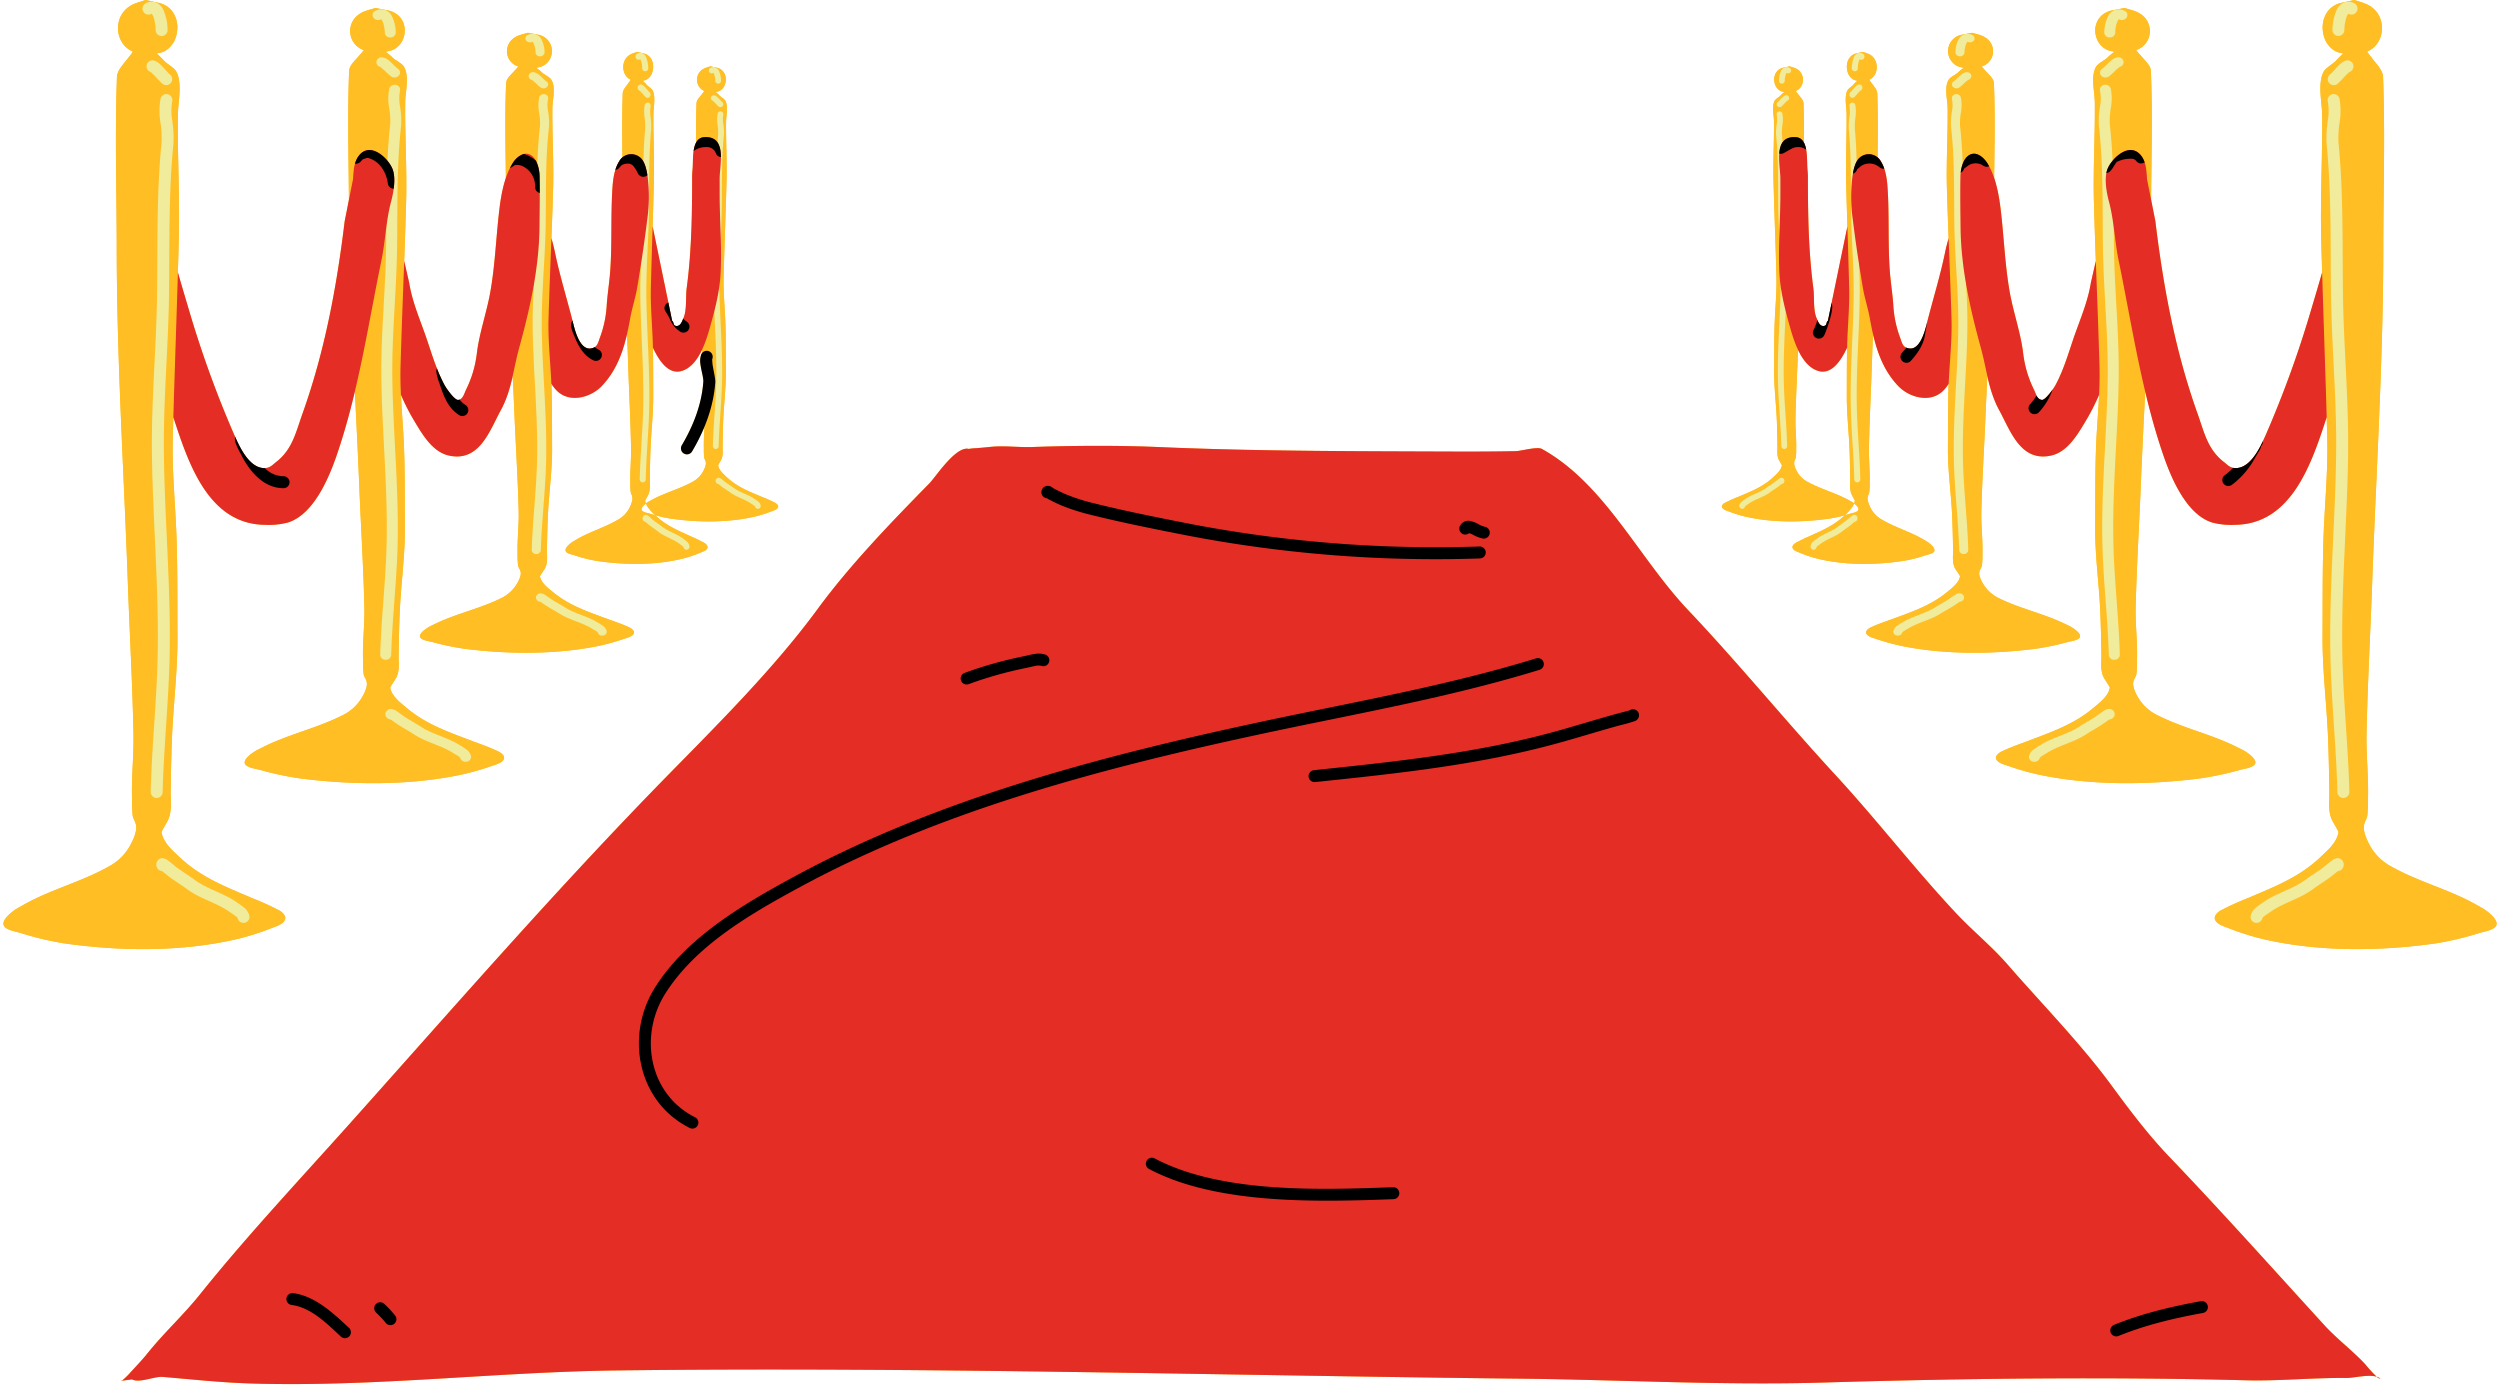 <?xml version="1.0" encoding="UTF-8" standalone="no"?><svg xmlns="http://www.w3.org/2000/svg" xmlns:xlink="http://www.w3.org/1999/xlink" data-name="Layer 1" fill="#000000" height="522.1" preserveAspectRatio="xMidYMid meet" version="1" viewBox="-1.3 0.0 940.9 522.1" width="940.9" zoomAndPan="magnify"><g id="change1_1"><path d="M932.694,341.63c-.672-.361-1.335-.734-2-1.11-10.253-5.8-21.81-8.612-32.113-14.449a19.722,19.722,0,0,1-8.406-8.722,17.681,17.681,0,0,1-1.724-4.624c-.022-.11-.233-1.558-.078-1.514-.1-1.454,1.093-2.877,1.3-4.344a58.228,58.228,0,0,0,.242-6.636c.218-8.011-.711-16.109-.549-24.151.38-18.688,1.432-37.335,2.093-56.008,1.493-42.211,4.2-84.621,4.212-126.862.009-21.4.713-41.011-.075-64.171-.093-2.7-2.679-5.076-4.277-7.281-.2-.279-1.9-2.288-1.651-2.394,5.962-2.531,7.245-10.674,3.085-15.331-2.32-2.6-4.966-2.979-7.925-4.033l-5.286,1.156c-5.78,1.488-7.875,7.663-6.056,12.985a9.075,9.075,0,0,0,3.836,4.919,7.2,7.2,0,0,0,2.11.812,5.918,5.918,0,0,1,1.233.335c-.879.451-2.28,2.184-3.073,2.927-1.154,1.077-3.586,2.475-4.335,3.816-2.4,4.3-.64,11.731-.592,16.285.162,15.446-.734,30.916-.359,46.362q.2,8.306.463,16.609c-.025-.824-.054-1.648-.078-2.472l-.035-1.2c-1.328,4.642-2.715,9.273-4.091,13.9a401.576,401.576,0,0,1-16.9,46.73c-.4.919-.9,2.055-1.482,3.264q-.2.411-.411.832c-.1.2-.2.4-.3.6-.071.135-.144.271-.217.407-.105.2-.213.391-.322.586-.076.136-.153.271-.232.407-.121.209-.245.416-.372.623-.071.117-.14.234-.213.35-.2.314-.4.625-.612.93-.037.054-.077.1-.115.159-.178.252-.36.5-.547.743-.08.1-.162.2-.243.3q-.229.287-.47.559c-.089.1-.18.2-.271.3-.167.18-.338.352-.512.52-.084.082-.167.167-.253.246-.258.236-.521.461-.792.666-.027.021-.056.037-.084.057a8.811,8.811,0,0,1-.755.5c-.1.057-.193.1-.289.157-.2.106-.4.2-.6.291-.11.046-.219.089-.33.13a6.475,6.475,0,0,1-.641.193c-.1.026-.2.056-.307.077a5.978,5.978,0,0,1-.98.117,5.45,5.45,0,0,1-.714-.028c-.073-.008-.143-.02-.213-.03-1.616-.241-2.456-1.253-3.846-2.344-6.05-4.748-7.312-11.213-9.807-18.185-8.331-23.291-12.884-47.777-15.843-72.326l-1.6-8.092c.086-15.962.587-30.965-.082-48.437-.084-2.21-2.467-4.147-3.938-5.948-.183-.227-1.747-1.869-1.518-1.955a7.578,7.578,0,0,0,2.84-12.522c-2.138-2.123-4.572-2.432-7.3-3.294l-4.867.944c-5.32,1.214-7.249,6.26-5.572,10.606a7.6,7.6,0,0,0,3.531,4.017,7.11,7.11,0,0,0,1.94.663,6.248,6.248,0,0,1,1.138.273,19.651,19.651,0,0,0-2.832,2.391c-1.06.881-3.3,2.021-3.989,3.119-2.208,3.512-.59,9.579-.547,13.3.152,12.616-.676,25.25-.328,37.867.285,10.338.664,20.672,1.046,31.005q-.167-4.481-.329-8.962l-1.855,8.121c-1.063,6.651-3.608,12.768-5.858,19.054-2.389,6.676-4.063,13.163-7.452,19.5a19.6,19.6,0,0,1-1.129,1.752q-.2.281-.414.573c-.034.045-.07.091-.1.137-.118.156-.238.313-.36.469l-.162.2q-.194.242-.392.474l-.1.122c-.158.183-.317.357-.475.525-.051.054-.1.1-.152.156q-.183.186-.362.351c-.045.042-.091.086-.136.126a5.224,5.224,0,0,1-.45.357c-.033.024-.065.04-.1.062a2.439,2.439,0,0,1-.333.183,1.24,1.24,0,0,1-.116.048.946.946,0,0,1-.365.067,1.889,1.889,0,0,1-.585-.145c-.013,0-.027-.008-.04-.014a2.015,2.015,0,0,1-.464-.295c-.018-.015-.038-.028-.056-.044a2.95,2.95,0,0,1-.371-.4c-.021-.027-.042-.052-.062-.079a4.751,4.751,0,0,1-.3-.471l-.057-.1c-.423-.778-.721-1.693-1.054-2.361a41.679,41.679,0,0,1-4.04-13.621c-.922-7.661-3.641-15.217-5.017-22.825-1.858-10.283-2.193-20.87-3.448-31.264a59.886,59.886,0,0,0-2.454-11.908c.107-11.647.416-22.833-.092-35.687-.072-1.767-2.035-3.318-3.247-4.759-.153-.181-1.443-1.492-1.255-1.561a5.982,5.982,0,0,0,2.344-10.016c-1.763-1.7-3.771-1.944-6.018-2.633l-4.015.756a6.261,6.261,0,0,0-1.685,11.694,6.062,6.062,0,0,0,1.6.529,5.536,5.536,0,0,1,.937.218,16.352,16.352,0,0,0-2.335,1.912c-.875.706-2.722,1.618-3.292,2.5-1.819,2.808-.486,7.661-.449,10.636.123,10.089-.557,20.193-.272,30.283.265,9.325.627,18.647.982,27.968q-.174-4.593-.347-9.185c-.484,1.745-.955,3.5-1.318,5.273-1.818,8.889-4.557,17.622-6.773,26.424l0-.016-.149.59c-.072.288-.155.617-.25.973l-.007.026c-.024.09-.05.183-.076.277l-.029.106c-.025.092-.052.186-.079.281l-.032.113-.086.292-.035.119c-.031.1-.062.2-.094.3l-.036.116-.1.31c-.013.041-.026.081-.04.122-.033.1-.068.2-.1.3l-.048.137c-.035.1-.072.2-.109.3-.017.046-.033.091-.051.137-.037.1-.076.2-.115.3-.019.047-.037.095-.056.142-.039.1-.079.2-.12.292-.02.049-.041.1-.062.148-.041.1-.084.192-.127.288-.022.049-.043.1-.065.146-.043.094-.088.186-.132.279-.024.049-.048.1-.073.149-.045.091-.092.181-.139.271-.025.048-.05.1-.076.144-.047.088-.1.175-.145.261-.027.048-.054.1-.083.144-.049.083-.1.165-.15.247-.029.047-.059.094-.089.141-.051.078-.1.155-.156.232l-.1.137c-.053.073-.107.146-.162.216l-.1.131c-.055.068-.111.134-.168.2l-.11.123c-.057.062-.115.123-.174.181-.038.039-.077.077-.116.114-.059.056-.119.11-.179.162-.042.036-.084.07-.126.1-.06.049-.122.1-.184.141-.044.032-.088.062-.133.092-.063.041-.127.082-.191.119-.046.027-.093.052-.139.077-.066.034-.132.067-.2.1-.048.021-.1.041-.146.06-.068.026-.137.052-.206.074-.051.016-.1.029-.153.042-.071.019-.142.036-.214.05-.052.009-.105.016-.158.023-.074.01-.149.019-.225.023-.053,0-.107,0-.161,0-.078,0-.156,0-.236,0-.054,0-.11-.011-.165-.018-.082-.009-.164-.019-.248-.035-.054-.011-.11-.025-.166-.038-.086-.021-.174-.042-.263-.07-.053-.017-.108-.038-.163-.057-.093-.033-.186-.067-.282-.108-.128-.055-.257-.113-.389-.183-1.219-.643-1.59-2.579-2.05-3.739a41.424,41.424,0,0,1-2.532-12.415c-.317-4.251-1.015-8.5-1.315-12.766-.726-10.348-.134-20.822-.836-31.2a27.768,27.768,0,0,0-1.243-7.1h.012q-.166-.483-.363-.95c-.019-.046-.042-.09-.061-.135q-.216-.5-.472-.978c-.048-.092-.1-.183-.148-.273a11.552,11.552,0,0,0-.654-1.045,4.763,4.763,0,0,0-.806-.872c.079-7.722.161-15.414-.112-24.009-.045-1.46-1.35-2.739-2.153-3.929-.1-.151-.96-1.233-.832-1.291,3-1.366,3.648-5.759,1.553-8.271-1.169-1.4-2.5-1.607-3.994-2.175l-2.663.624c-2.912.8-3.966,4.134-3.05,7a4.855,4.855,0,0,0,1.933,2.652,3.462,3.462,0,0,0,1.063.439,2.937,2.937,0,0,1,.622.179,11.682,11.682,0,0,0-1.551,1.579c-.579.583-1.806,1.337-2.182,2.061-1.209,2.32-.324,6.329-.3,8.784.082,8.332-.369,16.678-.179,25.011.154,6.765.359,13.528.566,20.291q-.045-1.467-.089-2.933L688.048,114h0l-1.391,6.739c-.7.347-.287,1.7-1.365,1.911a1.85,1.85,0,0,1-.564.025,1.344,1.344,0,0,1-.158-.036,1.526,1.526,0,0,1-.326-.1c-.054-.025-.106-.056-.157-.086a2.024,2.024,0,0,1-.258-.185c-.045-.04-.092-.079-.135-.123a2.673,2.673,0,0,1-.223-.26c-.035-.045-.072-.087-.1-.135a4.354,4.354,0,0,1-.237-.385c-.012-.022-.026-.042-.038-.064-.084-.156-.161-.318-.233-.478-.039-.086-.075-.17-.111-.255-.116-.27-.223-.534-.324-.761-1.4-3.15-.8-7.941-1.253-11.36-1.849-13.865-2.048-27.9-2.048-41.863,0-1.136-.119-2.24-.205-3.369a61.345,61.345,0,0,0-.439-6.869h0v0c-.046-.253-.1-.5-.159-.742-.013-.055-.022-.112-.036-.166-.053-.209-.118-.408-.182-.607-.027-.081-.047-.167-.076-.246-.061-.171-.135-.328-.206-.489-.043-.1-.078-.2-.124-.289-.018-.036-.041-.068-.06-.1.03-4.741.013-9.586-.167-14.814-.046-1.3-1.3-2.434-2.074-3.49-.1-.134-.92-1.1-.8-1.147a4.687,4.687,0,0,0,1.5-7.353c-1.126-1.246-2.407-1.427-3.841-1.933l-2.562.555c-2.8.713-3.817,3.674-2.935,6.225a4.354,4.354,0,0,0,1.86,2.359,3.466,3.466,0,0,0,1.021.389,3.063,3.063,0,0,1,.6.16,10.71,10.71,0,0,0-1.491,1.4c-.559.518-1.737,1.186-2.1,1.831-1.162,2.061-.311,5.623-.288,7.807.078,7.406-.356,14.824-.175,22.23.3,12.053.793,24.1,1.1,36.144.16,6.16-.514,12.316-.7,18.461-.175,5.774-.121,11.606-.153,17.382-.033,6.067.764,12.249,1.006,18.319.128,3.155.182,6.346.231,9.53.026,1.68-.261,3.464.434,5.078.18.412,1.255,2.145,1.236,2.274-.27,1.892-2,3.333-3.374,4.61-3.825,3.561-8.292,5.264-13.033,7.268a52.81,52.81,0,0,0-5.094,2.285c-.531.294-1.3.985-1.011,1.666.366.862,1.67,1.209,2.433,1.5a46.9,46.9,0,0,0,6.4,2c10.08,2.311,21.321,2.193,31.5.745a46.534,46.534,0,0,0,5.842-1.278c.1-.092.194-.171.288-.266a12.907,12.907,0,0,0,3.236-4.163,8.79,8.79,0,0,0-1.07-.712c-.326-.173-.648-.352-.97-.531-4.97-2.78-10.571-4.13-15.562-6.928a9.511,9.511,0,0,1-4.076-4.181A8.5,8.5,0,0,1,674,174.91c-.009-.052-.113-.747-.037-.725-.047-.7.531-1.381.633-2.085a27.635,27.635,0,0,0,.117-3.182c.105-3.84-.344-7.722-.266-11.579.175-8.562.645-17.109.967-25.664,1.746,3.676,4.212,7.008,7.781,7.982,5.054,1.378,8.45-4.333,10.29-8.014q.215-.431.4-.861c.011-.493.024-.988.037-1.482-.182,6.495-.128,13.055-.16,19.554-.035,6.826.8,13.781,1.047,20.611.13,3.551.186,7.139.24,10.72.028,1.89-.272,3.9.451,5.715.186.463,1.3,2.413,1.284,2.56a4.644,4.644,0,0,1-.272,1.021c.954.73,2.033,1.824,1.52,2.614-.48.739-2.19.99-2.942,1.212q-1.045.311-2.1.6c-3.911,3.819-8.449,5.71-13.262,7.912a53.115,53.115,0,0,0-5.294,2.57c-.551.331-1.35,1.108-1.05,1.875.378.97,1.735,1.359,2.529,1.691a46.311,46.311,0,0,0,6.651,2.251c10.48,2.6,22.164,2.467,32.741.838a53.88,53.88,0,0,0,8.26-2.117c.78-.25,2.562-.531,3.059-1.363.777-1.3-1.974-3.326-2.694-3.741-.337-.2-.671-.4-1.006-.6-5.167-3.128-10.988-4.646-16.181-7.794a10.366,10.366,0,0,1-4.236-4.7,10.185,10.185,0,0,1-.868-2.5c-.011-.06-.117-.842-.039-.818-.049-.785.551-1.551.659-2.344a33.315,33.315,0,0,0,.121-3.579c.11-4.32-.358-8.69-.276-13.027.192-10.083.721-20.142,1.054-30.216q.206-6.26.465-12.528c1.661,7.189,4.2,14.023,9.529,19.591,4.1,4.283,11.93,6.473,16.731,1.879a13.331,13.331,0,0,0,2.221-2.812c.013-.334.034-.667.049-1-.029.623-.062,1.246-.084,1.869-.274,7.865-.192,15.809-.24,23.678-.051,8.266,1.2,16.686,1.577,24.957.2,4.3.283,8.644.361,12.979.041,2.29-.41,4.722.683,6.921.278.559,1.963,2.92,1.933,3.1-.424,2.577-3.139,4.54-5.286,6.279-5.992,4.854-12.992,7.171-20.42,9.9-2.685.987-5.42,1.881-7.977,3.112-.834.4-2.037,1.342-1.586,2.27.573,1.173,2.616,1.646,3.813,2.046a81.76,81.76,0,0,0,10.024,2.728c15.792,3.145,33.4,2.985,49.341,1.013a97.738,97.738,0,0,0,12.448-2.564c1.175-.3,3.858-.644,4.61-1.65,1.172-1.57-2.975-4.026-4.059-4.53-.51-.235-1.013-.479-1.519-.725-7.784-3.787-16.56-5.625-24.382-9.437a14.027,14.027,0,0,1-6.385-5.7,10.708,10.708,0,0,1-1.308-3.022c-.016-.071-.178-1.018-.059-.99-.075-.95.832-1.879.992-2.838a32.6,32.6,0,0,0,.183-4.333c.164-5.233-.54-10.521-.417-15.776.288-12.206,1.089-24.387,1.59-36.584q.3-7.276.672-14.564a48.29,48.29,0,0,0,4.4,12.723c4.341,7.936,8.063,19.676,19.55,17.22,6.179-1.322,9.975-7.869,12.951-12.824a81.885,81.885,0,0,0,5.152-10.062c-.321,6.882-.945,13.759-1.178,20.629-.332,9.832-.233,19.768-.293,29.607-.061,10.336,1.451,20.863,1.913,31.205.238,5.377.342,10.809.437,16.233.051,2.86-.5,5.9.827,8.651.337.7,2.38,3.652,2.346,3.875-.514,3.22-3.808,5.676-6.409,7.851-7.264,6.068-15.751,8.966-24.756,12.381-3.257,1.234-6.573,2.35-9.672,3.89-1.011.5-2.469,1.677-1.92,2.839.691,1.469,3.17,2.058,4.62,2.559a96.822,96.822,0,0,0,12.152,3.409c19.146,3.933,40.493,3.732,59.819,1.27a115.571,115.571,0,0,0,15.09-3.208c1.427-.38,4.678-.8,5.59-2.062,1.421-1.966-3.607-5.038-4.921-5.664-.62-.3-1.229-.6-1.84-.907-9.439-4.737-20.077-7.035-29.562-11.8a17.171,17.171,0,0,1-7.739-7.124,13.6,13.6,0,0,1-1.588-3.776c-.017-.091-.214-1.274-.069-1.237-.091-1.188,1.007-2.351,1.2-3.549a42.194,42.194,0,0,0,.223-5.42c.2-6.542-.655-13.156-.506-19.725.35-15.265,1.32-30.5,1.927-45.744.47-11.8,1.071-23.618,1.658-35.443,1.931,8.11,4.143,16.158,6.87,24.092,2.97,8.64,8.72,22.285,18.383,25.255a28.173,28.173,0,0,0,8.506.857c21.369-.2,28.885-23.15,34.541-40.476.075,2.644.16,5.287.227,7.931.326,12.848-1.065,25.687-1.45,38.507-.36,12.037-.252,24.2-.317,36.249-.067,12.653,1.577,25.544,2.078,38.206.259,6.581.371,13.234.475,19.874.056,3.5-.54,7.227.9,10.593.367.857,2.585,4.471,2.546,4.743-.557,3.944-4.134,6.951-6.961,9.612-7.891,7.43-17.11,10.979-26.892,15.159a108.107,108.107,0,0,0-10.509,4.765c-1.1.613-2.682,2.052-2.086,3.475.751,1.8,3.445,2.519,5.02,3.132a95.792,95.792,0,0,0,13.2,4.176c20.8,4.816,43.991,4.57,64.984,1.553a113.738,113.738,0,0,0,16.394-3.925c1.549-.467,5.083-.987,6.072-2.527C939.585,346.159,934.122,342.4,932.694,341.63Zm-238.038-233.1q-.132-5.553-.3-11.105Q694.52,102.974,694.656,108.527ZM733.173,120.1q-.221-7.376-.5-14.749Q732.943,112.721,733.173,120.1Zm-.856,20.277c-.024.4-.049.789-.071,1.184C732.268,141.162,732.293,140.768,732.317,140.373Zm.83-14.039c-.008.246-.021.491-.031.737C733.126,126.825,733.139,126.58,733.147,126.334Zm-.134,3.135c-.012.231-.027.461-.04.692C732.986,129.93,733,129.7,733.013,129.469Zm-.188,3.193-.011.174C732.818,132.778,732.822,132.72,732.825,132.662Zm-.37,5.511-.01.156ZM733.2,123.8c0-.2.01-.391.011-.586C733.207,123.41,733.2,123.605,733.2,123.8Zm55.667,13.955q-.269-9.36-.617-18.719Q788.582,128.4,788.864,137.756Zm-.026,7.593c0,.123-.006.245-.01.368C788.832,145.594,788.834,145.472,788.838,145.349Zm.06-3.147q0-.451,0-.9Q788.9,141.751,788.9,142.2Zm84.647-11.664q.337,10.3.646,20.611Q873.881,140.844,873.545,130.538ZM87.722,353.465a95.792,95.792,0,0,0,13.2-4.176c1.575-.613,4.269-1.335,5.02-3.132.6-1.423-.989-2.862-2.086-3.475a108.107,108.107,0,0,0-10.509-4.765c-9.782-4.18-19-7.729-26.892-15.159-2.827-2.661-6.4-5.668-6.961-9.612-.039-.272,2.179-3.886,2.546-4.743,1.439-3.366.843-7.089.9-10.593.1-6.64.216-13.293.475-19.874.5-12.662,2.145-25.553,2.078-38.206-.065-12.047.043-24.212-.317-36.249-.385-12.82-1.776-25.659-1.45-38.507.067-2.644.152-5.287.227-7.931,5.656,17.326,13.172,40.275,34.54,40.476a28.177,28.177,0,0,0,8.507-.857c9.663-2.97,15.413-16.615,18.383-25.255,2.727-7.934,4.939-15.982,6.87-24.093.587,11.826,1.188,23.644,1.658,35.444.609,15.249,1.577,30.479,1.927,45.744.149,6.569-.707,13.183-.506,19.725a42.194,42.194,0,0,0,.223,5.42c.194,1.2,1.291,2.361,1.2,3.549.144-.037-.052,1.146-.069,1.237a13.6,13.6,0,0,1-1.588,3.776,17.171,17.171,0,0,1-7.739,7.124c-9.485,4.767-20.123,7.065-29.562,11.8-.611.307-1.22.611-1.838.907-1.316.626-6.344,3.7-4.923,5.664.912,1.259,4.162,1.682,5.59,2.062a115.571,115.571,0,0,0,15.09,3.208c19.326,2.462,40.673,2.663,59.819-1.27a96.822,96.822,0,0,0,12.152-3.409c1.45-.5,3.929-1.09,4.623-2.559.546-1.162-.912-2.337-1.923-2.839-3.1-1.54-6.415-2.656-9.672-3.89-9-3.415-17.492-6.313-24.756-12.381-2.6-2.175-5.892-4.631-6.409-7.851-.034-.223,2.009-3.173,2.346-3.875,1.324-2.748.775-5.791.827-8.651.095-5.424.2-10.856.439-16.233.46-10.342,1.974-20.869,1.911-31.205-.06-9.839.039-19.775-.293-29.607-.233-6.87-.857-13.747-1.178-20.629a82.166,82.166,0,0,0,5.152,10.062c2.977,4.955,6.772,11.5,12.951,12.824,11.487,2.456,15.211-9.284,19.551-17.22a48.362,48.362,0,0,0,4.4-12.723q.36,7.285.671,14.564c.5,12.2,1.3,24.378,1.59,36.584.123,5.255-.581,10.543-.417,15.776a32.6,32.6,0,0,0,.183,4.333c.16.959,1.067,1.888.992,2.838.119-.028-.043.919-.059.99a10.708,10.708,0,0,1-1.308,3.022,14.027,14.027,0,0,1-6.385,5.7c-7.822,3.812-16.6,5.65-24.383,9.437-.5.246-1.008.49-1.518.725-1.084.5-5.232,2.96-4.059,4.53.752,1.006,3.435,1.348,4.61,1.65a97.738,97.738,0,0,0,12.448,2.564c15.941,1.972,33.549,2.132,49.341-1.013a81.76,81.76,0,0,0,10.024-2.728c1.2-.4,3.24-.873,3.813-2.046.451-.928-.752-1.87-1.586-2.27-2.557-1.231-5.292-2.125-7.977-3.112-7.428-2.731-14.428-5.048-20.42-9.9-2.147-1.739-4.862-3.7-5.286-6.279-.03-.177,1.655-2.538,1.933-3.1,1.093-2.2.642-4.631.683-6.921.08-4.335.164-8.681.361-12.979.38-8.271,1.628-16.691,1.577-24.957-.048-7.869.034-15.813-.24-23.678-.022-.63-.056-1.261-.086-1.892.017.341.037.683.051,1.024a13.331,13.331,0,0,0,2.221,2.812c4.8,4.594,12.631,2.4,16.731-1.879,5.331-5.568,7.868-12.4,9.529-19.591q.249,6.269.465,12.528c.333,10.074.864,20.133,1.054,30.216.083,4.337-.386,8.707-.276,13.027a33.315,33.315,0,0,0,.121,3.579c.108.793.708,1.559.659,2.344.077-.024-.028.758-.039.818a10.185,10.185,0,0,1-.868,2.5,10.36,10.36,0,0,1-4.236,4.7c-5.193,3.148-11.014,4.666-16.181,7.794-.335.2-.669.4-1.006.6-.72.415-3.471,2.443-2.694,3.741.5.832,2.279,1.113,3.059,1.363a53.88,53.88,0,0,0,8.26,2.117c10.577,1.629,22.261,1.761,32.741-.838a46.257,46.257,0,0,0,6.65-2.251c.795-.332,2.152-.721,2.53-1.691.3-.767-.5-1.544-1.05-1.875a53.115,53.115,0,0,0-5.294-2.57c-4.813-2.2-9.351-4.093-13.262-7.912q-1.056-.291-2.1-.6c-.752-.222-2.463-.473-2.942-1.212-.513-.79.566-1.884,1.52-2.614a4.644,4.644,0,0,1-.272-1.021c-.019-.147,1.1-2.1,1.283-2.56.726-1.814.426-3.825.452-5.715.054-3.581.11-7.169.24-10.72.252-6.83,1.082-13.785,1.047-20.611-.032-6.5.022-13.059-.16-19.554.013.494.026.989.037,1.482q.188.43.4.861c1.842,3.681,5.236,9.392,10.29,8.014,3.569-.974,6.035-4.306,7.781-7.982.015.4.032.792.047,1.188a2.266,2.266,0,0,0-.285.441,7.249,7.249,0,0,0-.346,3.69c.207,1.809.833,4.073,1.038,5.593.017.4.035.79.051,1.186-.645,8.567-3.777,16.5-8.1,23.832a2.249,2.249,0,1,0,3.875,2.285,73.58,73.58,0,0,0,4.644-9.241c-.1,2.761-.3,5.526-.225,8.269a27.635,27.635,0,0,0,.117,3.182c.1.7.68,1.387.633,2.085.076-.022-.028.673-.037.725a8.5,8.5,0,0,1-.836,2.219,9.511,9.511,0,0,1-4.076,4.181c-4.991,2.8-10.592,4.148-15.562,6.928-.322.179-.644.358-.97.531a8.79,8.79,0,0,0-1.07.712,12.907,12.907,0,0,0,3.236,4.163c.094.095.193.174.288.266a46.534,46.534,0,0,0,5.842,1.278c10.176,1.448,21.417,1.566,31.5-.745a46.9,46.9,0,0,0,6.4-2c.763-.294,2.067-.641,2.433-1.5.289-.681-.48-1.372-1.011-1.666a52.81,52.81,0,0,0-5.094-2.285c-4.741-2-9.208-3.707-13.033-7.268-1.37-1.277-3.1-2.718-3.374-4.61-.019-.129,1.056-1.862,1.236-2.274.695-1.614.408-3.4.434-5.078.049-3.184.1-6.375.231-9.53.242-6.07,1.039-12.252,1.006-18.319-.032-5.776.022-11.608-.153-17.382-.188-6.145-.862-12.3-.7-18.461.309-12.049.8-24.091,1.1-36.144.181-7.406-.253-14.824-.175-22.23.023-2.184.874-5.746-.288-7.807-.363-.645-1.54-1.313-2.1-1.831a10.71,10.71,0,0,0-1.491-1.4,3.063,3.063,0,0,1,.6-.16A3.466,3.466,0,0,0,269.7,34.1a4.354,4.354,0,0,0,1.86-2.359c.881-2.551-.134-5.512-2.935-6.225l-2.562-.555c-1.434.506-2.715.687-3.84,1.933a4.686,4.686,0,0,0,1.494,7.353c.121.05-.7,1.013-.8,1.147-.775,1.056-2.028,2.194-2.074,3.49-.18,5.227-.2,10.073-.166,14.813-.044.082-.084.167-.124.252-.054.116-.1.237-.153.359-.061.152-.12.3-.173.465-.043.129-.082.259-.12.392-.047.166-.091.334-.13.506-.032.137-.063.274-.091.415q-.051.264-.094.534c-.013.082-.032.161-.044.244l.007-.005c-.334,2.3-.242,4.819-.361,6.354-.086,1.129-.2,2.233-.2,3.369,0,13.96-.2,28-2.048,41.863-.456,3.419.147,8.21-1.253,11.36-.011.026-.024.058-.036.085h0c-.046.106-.095.223-.143.339-.035.085-.074.172-.111.259-.047.111-.094.222-.145.335-.035.077-.075.153-.112.229-.047.1-.092.192-.142.284s-.1.158-.146.237-.1.165-.152.241-.124.146-.187.218-.107.133-.168.189a2.038,2.038,0,0,1-.241.173,1.657,1.657,0,0,1-.183.127,1.609,1.609,0,0,1-.322.1,1.415,1.415,0,0,1-.182.055,1.831,1.831,0,0,1-.6-.026c-1.078-.216-.668-1.564-1.365-1.911l-7.331-35.517q-.048,1.593-.1,3.185c.21-6.846.418-13.694.574-20.543.19-8.333-.261-16.679-.179-25.011.024-2.455.909-6.464-.3-8.784-.376-.724-1.6-1.478-2.182-2.061a11.682,11.682,0,0,0-1.551-1.579,2.937,2.937,0,0,1,.622-.179,3.452,3.452,0,0,0,1.063-.439,4.855,4.855,0,0,0,1.933-2.652c.916-2.871-.138-6.2-3.05-7l-2.663-.624c-1.493.568-2.825.773-3.994,2.175-2.095,2.512-1.449,6.905,1.553,8.271.128.058-.73,1.14-.831,1.291-.8,1.19-2.109,2.469-2.154,3.929-.273,8.595-.19,16.287-.111,24.009a4.7,4.7,0,0,0-.807.872,11.44,11.44,0,0,0-.663,1.06c-.064.114-.122.231-.182.346-.135.259-.263.522-.381.79-.058.131-.114.262-.168.395-.112.276-.214.555-.31.838-.04.119-.085.237-.123.357-.008.026-.018.051-.026.076h0a29.086,29.086,0,0,0-1.081,6.617c-.7,10.373-.11,20.847-.836,31.2-.3,4.27-1,8.515-1.315,12.766a41.424,41.424,0,0,1-2.532,12.415c-.46,1.16-.831,3.1-2.05,3.739-5.024,2.651-7.214-5.531-8.018-8.758q-.162-.648-.326-1.3l0,.008c-2.182-8.561-4.821-17.061-6.59-25.71-.363-1.778-.834-3.528-1.318-5.273q-.157,4.23-.32,8.46c.346-9.08.7-18.16.955-27.243.285-10.09-.395-20.194-.272-30.283.037-2.975,1.369-7.828-.449-10.636-.57-.877-2.417-1.789-3.292-2.5a16.352,16.352,0,0,0-2.335-1.912,5.536,5.536,0,0,1,.937-.218,6.062,6.062,0,0,0,1.6-.529,6.261,6.261,0,0,0-1.685-11.694l-4.015-.756c-2.247.689-4.255.937-6.018,2.633a5.982,5.982,0,0,0,2.344,10.016c.188.069-1.1,1.38-1.255,1.561-1.212,1.441-3.175,2.992-3.247,4.759-.508,12.854-.2,24.04-.092,35.687A59.886,59.886,0,0,0,186.637,78.9c-1.255,10.394-1.59,20.981-3.448,31.264-1.376,7.608-4.095,15.164-5.017,22.825a41.679,41.679,0,0,1-4.04,13.621c-.682,1.367-1.205,3.771-2.993,3.91-1.4.108-4.536-4.456-5.15-5.606-.381-.712-.733-1.427-1.074-2.144-.078-.163-.156-.326-.231-.49-.326-.7-.64-1.405-.936-2.111-.032-.077-.062-.155-.094-.233-1.969-4.751-3.349-9.586-5.117-14.526-2.251-6.286-4.8-12.4-5.856-19.054l-1.857-8.121q-.162,4.473-.328,8.945c.381-10.328.76-20.656,1.045-30.988.348-12.617-.48-25.251-.328-37.867.043-3.72,1.661-9.787-.547-13.3-.689-1.1-2.929-2.238-3.989-3.119a19.651,19.651,0,0,0-2.832-2.391,6.248,6.248,0,0,1,1.138-.273,7.11,7.11,0,0,0,1.94-.663,7.6,7.6,0,0,0,3.531-4.017c1.677-4.346-.252-9.392-5.572-10.606l-4.867-.944c-2.724.862-5.158,1.171-7.3,3.294a7.578,7.578,0,0,0,2.84,12.522c.229.086-1.335,1.728-1.518,1.955-1.471,1.8-3.852,3.738-3.938,5.948-.669,17.474-.167,32.478-.082,48.442l-1.6,8.087c-2.961,24.549-7.514,49.035-15.845,72.326-2.5,6.972-3.757,13.437-9.807,18.185-1.635,1.283-2.5,2.469-4.773,2.4a5.982,5.982,0,0,1-1.026-.123c-.117-.024-.228-.065-.343-.095a6.42,6.42,0,0,1-.638-.193c-.131-.05-.257-.114-.385-.171-.185-.084-.371-.168-.552-.267-.13-.072-.257-.155-.384-.235-.171-.107-.342-.216-.508-.337-.126-.091-.249-.189-.371-.287-.162-.129-.322-.262-.479-.4q-.177-.159-.35-.327c-.155-.151-.307-.3-.457-.465-.11-.117-.218-.235-.325-.356-.15-.171-.3-.347-.443-.526-.1-.122-.2-.243-.293-.368-.15-.195-.3-.394-.439-.595-.084-.119-.17-.235-.253-.356-.154-.225-.3-.454-.451-.685-.066-.1-.134-.2-.2-.308-.178-.286-.349-.575-.517-.865-.029-.051-.06-.1-.089-.151-.4-.7-.771-1.41-1.113-2.1-.025-.05-.048-.1-.072-.149-.144-.292-.284-.582-.417-.866-.033-.068-.062-.133-.094-.2-.124-.266-.246-.53-.361-.784-.026-.058-.051-.113-.076-.17-.265-.589-.507-1.142-.722-1.631a401.576,401.576,0,0,1-16.9-46.73c-1.376-4.626-2.763-9.257-4.089-13.9l-.037,1.2c-.024.824-.053,1.649-.078,2.473q.249-8.3.463-16.61c.375-15.446-.521-30.916-.359-46.362.048-4.554,1.806-11.984-.592-16.285-.749-1.341-3.181-2.739-4.335-3.816-.793-.743-2.194-2.476-3.074-2.927a5.947,5.947,0,0,1,1.234-.335,7.2,7.2,0,0,0,2.11-.812,9.075,9.075,0,0,0,3.836-4.919c1.819-5.322-.276-11.5-6.056-12.985L53.479,0c-2.959,1.054-5.6,1.434-7.925,4.033-4.16,4.657-2.877,12.8,3.085,15.331.248.106-1.45,2.115-1.651,2.394-1.6,2.205-4.184,4.577-4.276,7.281-.789,23.16-.085,42.772-.076,64.171.013,42.241,2.719,84.651,4.212,126.862.661,18.673,1.713,37.32,2.093,56.008.162,8.042-.767,16.14-.549,24.151a58.228,58.228,0,0,0,.242,6.636c.212,1.467,1.4,2.89,1.3,4.344.155-.044-.056,1.4-.078,1.514a17.78,17.78,0,0,1-1.721,4.624,19.744,19.744,0,0,1-8.409,8.722c-10.3,5.837-21.86,8.651-32.113,14.449-.665.376-1.328.749-2,1.11-1.428.769-6.888,4.529-5.346,6.936.989,1.54,4.523,2.06,6.072,2.527a113.738,113.738,0,0,0,16.394,3.925C43.731,358.035,66.923,358.281,87.722,353.465ZM243.956,97.42q-.163,5.553-.3,11.107Q243.788,102.973,243.956,97.42Zm-38.85,25.772c0,.37.014.739.02,1.109C205.12,123.931,205.108,123.562,205.106,123.192Zm.884,17.093c.026.429.053.858.077,1.287C206.043,141.143,206.016,140.714,205.99,140.285Zm-.825-13.992c.014.429.036.859.053,1.288C205.2,127.152,205.179,126.722,205.165,126.293Zm.132,3.114c.023.437.05.873.075,1.309C205.347,130.28,205.32,129.844,205.3,129.407Zm.184,3.154q.039.6.08,1.206Q205.52,133.164,205.481,132.561Zm.327,4.888c.021.313.043.627.063.94C205.851,138.076,205.829,137.762,205.808,137.449Zm-.667-17.353q.216-7.325.5-14.647Q205.367,112.772,205.141,120.1Zm-55.732,21.2c0,.3,0,.606,0,.91C149.412,141.9,149.409,141.6,149.409,141.3Zm.065,4.042c0,.127.006.254.01.382C149.48,145.593,149.478,145.466,149.474,145.339Zm-.026-7.583q.268-9.369.618-18.736Q149.73,128.387,149.448,137.756ZM64.77,130.472q-.337,10.338-.649,20.675Q64.432,140.809,64.77,130.472ZM44.182,519.7l.407-.054C44.344,519.81,44.189,519.854,44.182,519.7Zm849.01-1.553c-3.227-1-8.6.5-11.375.465-12.588-.136-25.276,1.192-37.841.87-52.725-1.354-106.174-.723-158.885.845-38,1.132-76.06-1.044-114.08-1.454-113.4-1.22-226.813-4.512-340.148-3.1-45.937.574-92.146,6.374-138.117,4.9-11-.352-21.816-1.538-32.733-2.456-3.285-.277-8.72,2.415-11.619.926l-3.8.5a27.487,27.487,0,0,0,2.948-2.816c2.246-2.493,4.575-4.865,6.679-7.487,6.2-7.733,13.482-14.368,19.684-22.105,17.444-21.758,37.065-42.708,55.71-63.539,39.69-44.347,79.074-89.72,120.721-132.2,19.252-19.638,39.826-40.134,56.142-62.348,12.241-16.662,27.573-32.5,42.049-47.263,2.331-2.376,9.927-14.178,14.8-12.925a.461.461,0,0,0,.164.047,1.537,1.537,0,0,0-.164-.047,17.119,17.119,0,0,1,2.763-.27c1.672-.158,3.354-.275,5.022-.465,5.309-.6,10.7.195,16.085.013,16.036-.54,32.23-.65,48.257.041,35.8,1.545,71.908,1.523,107.747,1.663,8.662.033,17.33.033,25.989-.153,2.08-.043,8.07-1.8,9.824-.827,23.725,13.172,36.344,40.932,55.041,60.666,19.066,20.126,36.606,41.657,55.406,62.026,15.628,16.928,29.7,35.26,45.451,52.065,6.245,6.661,13.338,12.366,19.382,19.317,12.86,14.787,27.576,29.777,39.167,45.582,6.795,9.267,13.709,18.429,21.654,26.735,19.891,20.8,38.927,42.091,58.348,63.361,4.851,5.313,10.636,9.562,15.507,14.837A45.034,45.034,0,0,0,893.192,518.147Zm0,0a4.1,4.1,0,0,1,1.449.754A2.744,2.744,0,0,1,893.192,518.147Z" fill="#ffbe24"/></g><g id="change1_2"><path d="M266.062,24.963c-1.434.506-2.715.687-3.841,1.933a4.687,4.687,0,0,0,1.5,7.353c.121.05-.7,1.013-.8,1.147-.775,1.056-2.028,2.194-2.074,3.49-.382,11.1-.038,20.51-.036,30.77.006,20.254,1.319,40.588,2.041,60.827.322,8.954.832,17.9,1.015,26.856.078,3.857-.371,7.739-.266,11.579a27.635,27.635,0,0,0,.117,3.182c.1.7.68,1.387.633,2.085.076-.022-.028.673-.037.725a8.5,8.5,0,0,1-.836,2.219,9.511,9.511,0,0,1-4.076,4.181c-4.991,2.8-10.592,4.148-15.562,6.928-.322.179-.644.358-.97.531-.691.369-3.34,2.173-2.59,3.326.479.739,2.19.99,2.942,1.212a55.508,55.508,0,0,0,7.944,1.881c10.176,1.448,21.417,1.566,31.5-.745a46.9,46.9,0,0,0,6.4-2c.763-.294,2.067-.641,2.433-1.5.289-.681-.48-1.372-1.011-1.666a52.81,52.81,0,0,0-5.094-2.285c-4.741-2-9.208-3.707-13.033-7.268-1.37-1.277-3.1-2.718-3.374-4.61-.019-.129,1.056-1.862,1.236-2.274.695-1.614.408-3.4.434-5.078.049-3.184.1-6.375.231-9.53.242-6.07,1.039-12.252,1.006-18.319-.032-5.776.022-11.608-.153-17.382-.188-6.145-.862-12.3-.7-18.461.309-12.049.8-24.091,1.1-36.144.181-7.406-.253-14.824-.175-22.23.023-2.184.874-5.746-.288-7.807-.363-.645-1.54-1.313-2.1-1.831a10.71,10.71,0,0,0-1.491-1.4,3.063,3.063,0,0,1,.6-.16A3.466,3.466,0,0,0,269.7,34.1a4.354,4.354,0,0,0,1.86-2.359c.881-2.551-.134-5.512-2.935-6.225m-30.13-5.987c-1.493.568-2.825.773-3.994,2.175-2.095,2.512-1.449,6.905,1.553,8.27.128.059-.73,1.141-.832,1.292-.8,1.19-2.108,2.469-2.153,3.929-.4,12.491-.041,23.073-.039,34.616.007,22.788,1.372,45.667,2.123,68.436.333,10.074.864,20.133,1.054,30.216.083,4.337-.386,8.707-.276,13.027a33.307,33.307,0,0,0,.121,3.579c.108.793.708,1.559.659,2.344.078-.024-.028.758-.039.818a10.144,10.144,0,0,1-.868,2.5,10.36,10.36,0,0,1-4.236,4.7c-5.193,3.148-11.014,4.666-16.181,7.794-.335.2-.669.4-1.006.6-.72.415-3.471,2.443-2.694,3.741.5.832,2.279,1.113,3.059,1.363a53.88,53.88,0,0,0,8.26,2.117c10.577,1.629,22.261,1.761,32.741-.838a46.134,46.134,0,0,0,6.65-2.251c.795-.332,2.152-.721,2.53-1.691.3-.767-.5-1.544-1.05-1.875a53.115,53.115,0,0,0-5.294-2.57c-4.929-2.255-9.575-4.169-13.55-8.178-1.425-1.434-3.227-3.056-3.508-5.184-.019-.147,1.1-2.1,1.283-2.56.726-1.814.426-3.825.452-5.715.054-3.581.11-7.169.24-10.72.252-6.83,1.082-13.785,1.047-20.611-.032-6.5.022-13.059-.16-19.554-.194-6.917-.894-13.842-.73-20.773.322-13.554.836-27.1,1.145-40.662.19-8.333-.261-16.679-.179-25.011.024-2.456.909-6.464-.3-8.784-.376-.724-1.6-1.478-2.182-2.061a11.682,11.682,0,0,0-1.551-1.579,2.937,2.937,0,0,1,.622-.179,3.452,3.452,0,0,0,1.063-.439,4.852,4.852,0,0,0,1.933-2.652c.916-2.871-.138-6.2-3.05-7m-43.8-7.819c-2.247.689-4.255.937-6.018,2.633a5.982,5.982,0,0,0,2.344,10.016c.188.069-1.1,1.38-1.255,1.561-1.212,1.441-3.175,2.992-3.247,4.759-.6,15.126-.062,27.937-.058,41.915.011,27.592,2.067,55.294,3.2,82.864.5,12.2,1.3,24.378,1.59,36.584.123,5.255-.581,10.543-.417,15.776a32.611,32.611,0,0,0,.183,4.333c.16.959,1.067,1.888.992,2.839.119-.029-.043.918-.058.989a10.739,10.739,0,0,1-1.309,3.022,14.027,14.027,0,0,1-6.385,5.7c-7.822,3.812-16.6,5.65-24.382,9.437-.506.246-1.009.49-1.519.725-1.084.5-5.231,2.96-4.059,4.53.752,1.006,3.435,1.348,4.61,1.65a97.911,97.911,0,0,0,12.448,2.564c15.941,1.972,33.549,2.132,49.341-1.013a81.76,81.76,0,0,0,10.024-2.728c1.2-.4,3.24-.873,3.813-2.046.451-.928-.752-1.87-1.586-2.27-2.557-1.231-5.292-2.125-7.977-3.112-7.428-2.731-14.428-5.048-20.42-9.9-2.147-1.739-4.862-3.7-5.286-6.279-.03-.177,1.655-2.538,1.933-3.1,1.093-2.2.642-4.631.683-6.921.08-4.335.164-8.681.361-12.979.38-8.271,1.628-16.691,1.577-24.957-.048-7.869.034-15.813-.24-23.678-.294-8.374-1.348-16.759-1.1-25.151.484-16.414,1.26-32.819,1.726-49.237.285-10.09-.395-20.194-.272-30.283.037-2.975,1.369-7.828-.449-10.636-.571-.877-2.417-1.789-3.292-2.5a16.352,16.352,0,0,0-2.335-1.912,5.536,5.536,0,0,1,.937-.218,6.062,6.062,0,0,0,1.6-.529,6.261,6.261,0,0,0-1.685-11.694M140.015,3.013c-2.724.862-5.158,1.171-7.3,3.294a7.578,7.578,0,0,0,2.84,12.522c.229.086-1.335,1.728-1.518,1.955-1.471,1.8-3.852,3.738-3.938,5.948-.724,18.915-.076,34.934-.069,52.413.013,34.5,2.5,69.137,3.877,103.613.609,15.249,1.577,30.479,1.927,45.744.149,6.569-.707,13.183-.506,19.725a42.375,42.375,0,0,0,.223,5.42c.194,1.2,1.291,2.361,1.2,3.549.144-.037-.052,1.146-.069,1.237a13.6,13.6,0,0,1-1.588,3.776,17.171,17.171,0,0,1-7.739,7.124c-9.485,4.767-20.123,7.065-29.562,11.8-.611.307-1.22.611-1.838.907-1.316.626-6.344,3.7-4.923,5.664.912,1.259,4.162,1.682,5.59,2.062a115.571,115.571,0,0,0,15.09,3.208c19.326,2.462,40.673,2.663,59.819-1.27a96.822,96.822,0,0,0,12.152-3.409c1.45-.5,3.929-1.09,4.623-2.559.546-1.162-.912-2.337-1.923-2.839-3.1-1.54-6.415-2.656-9.672-3.89-9-3.415-17.492-6.313-24.756-12.381-2.6-2.175-5.892-4.631-6.409-7.851-.034-.223,2.009-3.173,2.346-3.875,1.324-2.748.775-5.791.827-8.651.095-5.424.2-10.856.439-16.233.46-10.342,1.974-20.87,1.911-31.205-.06-9.839.039-19.775-.293-29.607-.355-10.47-1.633-20.957-1.333-31.45.59-20.522,1.527-41.036,2.093-61.564.348-12.617-.48-25.251-.328-37.867.043-3.72,1.661-9.787-.547-13.3-.689-1.1-2.929-2.238-3.989-3.119a19.651,19.651,0,0,0-2.832-2.391,6.248,6.248,0,0,1,1.138-.273,7.11,7.11,0,0,0,1.94-.663,7.6,7.6,0,0,0,3.531-4.017c1.677-4.346-.252-9.392-5.572-10.606M53.479,0c-2.959,1.054-5.6,1.434-7.925,4.033-4.16,4.657-2.877,12.8,3.085,15.331.248.106-1.45,2.115-1.651,2.394-1.6,2.205-4.184,4.577-4.277,7.281-.788,23.16-.084,42.772-.075,64.171.013,42.241,2.719,84.651,4.212,126.862.661,18.673,1.713,37.32,2.093,56.008.162,8.042-.767,16.14-.549,24.151a58.228,58.228,0,0,0,.242,6.636c.212,1.467,1.4,2.89,1.3,4.344.155-.044-.056,1.4-.078,1.514a17.78,17.78,0,0,1-1.721,4.624,19.744,19.744,0,0,1-8.409,8.722c-10.3,5.837-21.86,8.651-32.113,14.449-.665.376-1.328.749-2,1.11-1.428.769-6.888,4.529-5.346,6.936.989,1.54,4.523,2.06,6.072,2.527a113.738,113.738,0,0,0,16.394,3.925c20.993,3.017,44.185,3.263,64.984-1.553a95.792,95.792,0,0,0,13.2-4.176c1.575-.613,4.269-1.335,5.02-3.132.6-1.423-.989-2.862-2.086-3.475a108.107,108.107,0,0,0-10.509-4.765c-9.782-4.18-19-7.729-26.892-15.159-2.827-2.661-6.4-5.668-6.961-9.612-.039-.272,2.179-3.886,2.546-4.743,1.439-3.366.843-7.089.9-10.593.1-6.64.216-13.293.475-19.874.5-12.662,2.145-25.553,2.078-38.206-.065-12.047.043-24.212-.317-36.249-.385-12.82-1.776-25.659-1.45-38.507.64-25.127,1.659-50.241,2.275-75.377.375-15.446-.521-30.916-.359-46.362.048-4.554,1.806-11.984-.592-16.285-.749-1.341-3.181-2.739-4.335-3.816-.793-.743-2.194-2.476-3.074-2.927a5.947,5.947,0,0,1,1.234-.335,7.2,7.2,0,0,0,2.11-.812,9.076,9.076,0,0,0,3.836-4.918c1.819-5.323-.276-11.5-6.056-12.986M672.25,24.963c1.434.506,2.715.687,3.841,1.933a4.687,4.687,0,0,1-1.5,7.353c-.121.05.7,1.013.8,1.147.775,1.056,2.028,2.194,2.074,3.49.382,11.1.041,20.51.036,30.77-.006,20.254-1.32,40.588-2.041,60.827-.322,8.954-.832,17.9-1.015,26.856-.078,3.857.371,7.739.266,11.579a27.635,27.635,0,0,1-.117,3.182c-.1.7-.68,1.387-.633,2.085-.076-.022.028.673.037.725a8.5,8.5,0,0,0,.836,2.219,9.511,9.511,0,0,0,4.076,4.181c4.991,2.8,10.592,4.148,15.562,6.928.322.179.644.358.97.531.691.369,3.34,2.173,2.59,3.326-.479.739-2.19.99-2.942,1.212a55.508,55.508,0,0,1-7.944,1.881c-10.176,1.448-21.417,1.566-31.5-.745a46.9,46.9,0,0,1-6.4-2c-.763-.294-2.067-.641-2.433-1.5-.289-.681.48-1.372,1.011-1.666a52.81,52.81,0,0,1,5.094-2.285c4.741-2,9.208-3.707,13.033-7.268,1.37-1.277,3.1-2.718,3.374-4.61.019-.129-1.056-1.862-1.236-2.274-.695-1.614-.408-3.4-.434-5.078-.049-3.184-.1-6.375-.231-9.53-.242-6.07-1.039-12.252-1.006-18.319.032-5.776-.022-11.608.153-17.382.188-6.145.862-12.3.7-18.461-.309-12.049-.8-24.091-1.1-36.144-.181-7.406.253-14.824.175-22.23-.023-2.184-.874-5.746.288-7.807.362-.645,1.54-1.313,2.1-1.831a10.71,10.71,0,0,1,1.491-1.4,3.063,3.063,0,0,0-.6-.16,3.466,3.466,0,0,1-1.021-.389,4.354,4.354,0,0,1-1.86-2.359c-.881-2.551.134-5.512,2.935-6.225m30.13-5.987c1.493.568,2.825.773,3.994,2.175,2.1,2.512,1.449,6.905-1.553,8.27-.128.059.73,1.141.832,1.292.8,1.19,2.108,2.469,2.153,3.929.4,12.491.043,23.073.039,34.616-.007,22.788-1.372,45.667-2.123,68.436-.333,10.074-.862,20.133-1.054,30.216-.083,4.337.386,8.707.276,13.027a33.307,33.307,0,0,1-.121,3.579c-.108.793-.708,1.559-.659,2.344-.078-.024.028.758.039.818a10.144,10.144,0,0,0,.868,2.5,10.36,10.36,0,0,0,4.236,4.7c5.193,3.148,11.014,4.666,16.181,7.794.335.2.669.4,1.006.6.72.415,3.471,2.443,2.694,3.741-.5.832-2.279,1.113-3.059,1.363a53.88,53.88,0,0,1-8.26,2.117c-10.577,1.629-22.261,1.761-32.741-.838a46.188,46.188,0,0,1-6.651-2.251c-.794-.332-2.151-.721-2.529-1.691-.3-.767.5-1.544,1.05-1.875a53.115,53.115,0,0,1,5.294-2.57c4.929-2.255,9.575-4.169,13.55-8.178,1.425-1.434,3.227-3.056,3.508-5.184.019-.147-1.1-2.1-1.283-2.56-.724-1.814-.424-3.825-.452-5.715-.054-3.581-.11-7.169-.24-10.72-.252-6.83-1.082-13.785-1.047-20.611.032-6.5-.022-13.059.16-19.554.194-6.917.894-13.842.73-20.773-.322-13.554-.836-27.1-1.145-40.662-.19-8.333.261-16.679.179-25.011-.024-2.456-.909-6.464.3-8.784.376-.724,1.6-1.478,2.182-2.061a11.682,11.682,0,0,1,1.551-1.579,2.937,2.937,0,0,0-.622-.179,3.452,3.452,0,0,1-1.063-.439,4.852,4.852,0,0,1-1.933-2.652c-.916-2.871.138-6.2,3.05-7m43.8-7.819c2.247.689,4.255.937,6.018,2.633a5.982,5.982,0,0,1-2.344,10.016c-.188.069,1.1,1.38,1.255,1.561,1.212,1.441,3.175,2.992,3.247,4.759.6,15.126.062,27.937.058,41.915-.011,27.592-2.067,55.294-3.2,82.864-.5,12.2-1.3,24.378-1.59,36.584-.123,5.255.581,10.543.417,15.776a32.611,32.611,0,0,1-.183,4.333c-.16.959-1.067,1.888-.992,2.839-.119-.029.043.918.058.989a10.739,10.739,0,0,0,1.309,3.022,14.027,14.027,0,0,0,6.385,5.7c7.822,3.812,16.6,5.65,24.383,9.437.5.246,1.008.49,1.518.725,1.084.5,5.232,2.96,4.059,4.53-.752,1.006-3.435,1.348-4.61,1.65a97.911,97.911,0,0,1-12.448,2.564c-15.941,1.972-33.549,2.132-49.341-1.013a81.809,81.809,0,0,1-10.024-2.728c-1.2-.4-3.24-.873-3.813-2.046-.451-.928.752-1.87,1.586-2.27,2.557-1.231,5.292-2.125,7.977-3.112,7.428-2.731,14.428-5.048,20.42-9.9,2.147-1.739,4.862-3.7,5.286-6.279.03-.177-1.655-2.538-1.933-3.1-1.093-2.2-.642-4.631-.683-6.921-.078-4.335-.164-8.681-.361-12.979-.38-8.271-1.628-16.691-1.577-24.957.048-7.869-.034-15.813.24-23.678.294-8.374,1.348-16.759,1.1-25.151-.486-16.414-1.262-32.819-1.728-49.237-.285-10.09.395-20.194.272-30.283-.037-2.975-1.369-7.828.449-10.636.57-.877,2.417-1.789,3.292-2.5a16.352,16.352,0,0,1,2.335-1.912,5.536,5.536,0,0,0-.937-.218,6.062,6.062,0,0,1-1.6-.529,6.261,6.261,0,0,1,1.685-11.694M798.3,3.013c2.724.862,5.158,1.171,7.3,3.294a7.578,7.578,0,0,1-2.84,12.522c-.229.086,1.335,1.728,1.518,1.955,1.471,1.8,3.854,3.738,3.938,5.948.724,18.915.076,34.934.069,52.413-.013,34.5-2.5,69.137-3.877,103.613-.607,15.249-1.577,30.479-1.927,45.744-.149,6.569.707,13.183.506,19.725a42.194,42.194,0,0,1-.223,5.42c-.194,1.2-1.291,2.361-1.2,3.549-.144-.037.052,1.146.069,1.237a13.6,13.6,0,0,0,1.588,3.776,17.171,17.171,0,0,0,7.739,7.124c9.485,4.767,20.123,7.065,29.562,11.8.611.307,1.22.611,1.84.907,1.314.626,6.342,3.7,4.921,5.664-.912,1.259-4.163,1.682-5.59,2.062a115.571,115.571,0,0,1-15.09,3.208c-19.326,2.462-40.673,2.663-59.819-1.27a96.822,96.822,0,0,1-12.152-3.409c-1.45-.5-3.929-1.09-4.62-2.559-.549-1.162.909-2.337,1.92-2.839,3.1-1.54,6.415-2.656,9.672-3.89,9-3.415,17.492-6.313,24.756-12.381,2.6-2.175,5.895-4.631,6.409-7.851.034-.223-2.009-3.173-2.346-3.875-1.324-2.748-.775-5.791-.827-8.651-.095-5.424-.2-10.856-.437-16.233-.462-10.342-1.974-20.87-1.913-31.205.06-9.839-.039-19.775.293-29.607.355-10.47,1.633-20.957,1.333-31.45-.59-20.522-1.527-41.036-2.093-61.564-.348-12.617.48-25.251.328-37.867-.043-3.72-1.661-9.787.547-13.3.689-1.1,2.929-2.238,3.989-3.119a19.651,19.651,0,0,1,2.832-2.391,6.248,6.248,0,0,0-1.138-.273,7.11,7.11,0,0,1-1.94-.663,7.6,7.6,0,0,1-3.531-4.017c-1.677-4.346.252-9.392,5.572-10.606M884.833,0c2.959,1.054,5.605,1.434,7.925,4.033,4.16,4.657,2.877,12.8-3.085,15.331-.248.106,1.45,2.115,1.651,2.394,1.6,2.205,4.184,4.577,4.277,7.281.788,23.16.084,42.772.075,64.171-.013,42.241-2.719,84.651-4.212,126.862-.661,18.673-1.713,37.32-2.093,56.008-.162,8.042.767,16.14.549,24.151a58.228,58.228,0,0,1-.242,6.636c-.212,1.467-1.4,2.89-1.3,4.344-.155-.044.056,1.4.078,1.514a17.681,17.681,0,0,0,1.724,4.624,19.722,19.722,0,0,0,8.406,8.722c10.3,5.837,21.86,8.651,32.113,14.449.665.376,1.328.749,2,1.11,1.428.769,6.891,4.529,5.346,6.936-.989,1.54-4.523,2.06-6.072,2.527a113.738,113.738,0,0,1-16.394,3.925c-20.993,3.017-44.185,3.263-64.984-1.553a95.849,95.849,0,0,1-13.2-4.176c-1.574-.613-4.268-1.335-5.019-3.132-.6-1.423.989-2.862,2.086-3.475a108.107,108.107,0,0,1,10.509-4.765c9.782-4.18,19-7.729,26.892-15.159,2.827-2.661,6.4-5.668,6.961-9.612.039-.272-2.179-3.886-2.546-4.743-1.439-3.366-.843-7.089-.9-10.593-.1-6.64-.216-13.293-.475-19.874-.5-12.662-2.145-25.553-2.078-38.206.065-12.047-.043-24.212.317-36.249.385-12.82,1.776-25.659,1.45-38.507-.64-25.127-1.659-50.241-2.275-75.377-.375-15.446.521-30.916.359-46.362-.048-4.554-1.806-11.984.592-16.285.749-1.341,3.181-2.739,4.335-3.816.793-.743,2.194-2.476,3.074-2.927a5.947,5.947,0,0,0-1.234-.335,7.2,7.2,0,0,1-2.11-.812,9.076,9.076,0,0,1-3.836-4.918c-1.819-5.323.276-11.5,6.056-12.986" fill="#ffbe24" fill-rule="evenodd"/></g><g id="change2_1"><path d="M59.715,327.853l2.264,1.8c2.291,1.816,4.834,3.27,7.177,5.019,4.886,3.649,11.142,5.059,16.084,8.632.594.43,1.419.913,2.136,1.484.32.255.691.464.769.805a2.25,2.25,0,0,0,4.389-1,5.713,5.713,0,0,0-1.808-2.867,30.265,30.265,0,0,0-2.849-2.073c-4.923-3.56-11.161-4.955-16.027-8.591-2.309-1.723-4.817-3.153-7.076-4.942-.743-.589-2.318-1.957-3.193-2.516a3.535,3.535,0,0,0-1.417-.568,2.164,2.164,0,0,0-2.382,1.259,2.425,2.425,0,0,0,.017,2.231A2.244,2.244,0,0,0,59.715,327.853Zm818.882,0-2.264,1.8c-2.291,1.816-4.834,3.27-7.177,5.019-4.886,3.649-11.142,5.059-16.084,8.632-.594.43-1.419.913-2.136,1.484-.32.255-.691.464-.769.805a2.25,2.25,0,0,1-4.389-1,5.713,5.713,0,0,1,1.808-2.867,30.265,30.265,0,0,1,2.849-2.073c4.923-3.56,11.161-4.955,16.027-8.591,2.309-1.723,4.817-3.153,7.076-4.942.743-.589,2.318-1.957,3.193-2.516a3.535,3.535,0,0,1,1.417-.568,2.164,2.164,0,0,1,2.382,1.259,2.425,2.425,0,0,1-.017,2.231A2.244,2.244,0,0,1,878.6,327.853ZM59.136,37.079a26.121,26.121,0,0,0-.088,8.786,39.154,39.154,0,0,1,.457,7.776c-1.866,18.6-1.464,37.688-1.68,56.389-.235,20.22-2.2,40.405-1.948,60.627.313,25.639,2.726,51.194,2.142,76.853-.382,16.865-2.19,33.664-2.607,50.514a2.249,2.249,0,1,0,4.5.11c.419-16.852,2.227-33.653,2.61-50.522.583-25.711-1.83-51.32-2.143-77.011-.246-20.185,1.715-40.336,1.948-60.517.216-18.569-.194-37.521,1.657-55.993a43.7,43.7,0,0,0-.46-8.72,21.536,21.536,0,0,1-.015-7.212,2.251,2.251,0,0,0-4.37-1.08Zm820.04,0a26.121,26.121,0,0,1,.088,8.786,39,39,0,0,0-.455,7.776c1.864,18.6,1.462,37.688,1.678,56.389.235,20.22,2.2,40.405,1.948,60.627-.313,25.639-2.723,51.194-2.142,76.853.382,16.865,2.19,33.664,2.607,50.514a2.249,2.249,0,1,1-4.5.11c-.419-16.852-2.227-33.653-2.61-50.522-.583-25.711,1.83-51.32,2.143-77.011.246-20.185-1.715-40.336-1.948-60.517-.216-18.569.194-37.521-1.657-55.993a43.7,43.7,0,0,1,.46-8.72,21.536,21.536,0,0,0,.015-7.212,2.251,2.251,0,0,1,4.37-1.08Zm-86.62,233.709-2.083,1.467c-2.11,1.484-4.451,2.672-6.607,4.1-4.5,2.979-10.258,4.132-14.8,7.05-.546.35-1.307.745-1.968,1.212-.293.207-.637.378-.708.659a2.091,2.091,0,0,1-2.478,1.384,1.846,1.846,0,0,1-1.561-2.2,4.622,4.622,0,0,1,1.665-2.341,28.035,28.035,0,0,1,2.622-1.694c4.532-2.907,10.273-4.047,14.753-7.015,2.126-1.408,4.435-2.577,6.515-4.037.682-.482,2.132-1.6,2.937-2.057a3.589,3.589,0,0,1,1.305-.464,2.053,2.053,0,0,1,2.192,1.03,1.785,1.785,0,0,1-.015,1.823A2.085,2.085,0,0,1,792.556,270.788Zm-646.8,0,2.083,1.467c2.11,1.484,4.451,2.672,6.607,4.1,4.5,2.979,10.258,4.132,14.805,7.05.546.35,1.307.745,1.968,1.212.293.207.637.378.708.659a2.091,2.091,0,0,0,2.478,1.384,1.846,1.846,0,0,0,1.561-2.2,4.622,4.622,0,0,0-1.665-2.341,27.776,27.776,0,0,0-2.622-1.694c-4.532-2.907-10.273-4.047-14.753-7.015-2.126-1.408-4.435-2.577-6.515-4.037-.682-.482-2.132-1.6-2.937-2.057a3.589,3.589,0,0,0-1.3-.464,2.053,2.053,0,0,0-2.192,1.03,1.782,1.782,0,0,0,.015,1.823A2.085,2.085,0,0,0,145.756,270.788ZM793.089,33.3a18.951,18.951,0,0,1,.082,7.178,28.386,28.386,0,0,0-.421,6.35c1.717,15.194,1.348,30.783,1.546,46.058.216,16.513,2.022,33,1.793,49.516-.287,20.941-2.507,41.813-1.972,62.77.352,13.774,2.015,27.494,2.4,41.256a1.951,1.951,0,0,1-2.017,1.883,1.98,1.98,0,0,1-2.124-1.791c-.384-13.765-2.05-27.488-2.4-41.264-.535-21,1.685-41.915,1.975-62.9.226-16.488-1.579-32.945-1.795-49.43-.2-15.165.181-30.644-1.525-45.731a31.8,31.8,0,0,1,.423-7.122,15.659,15.659,0,0,0,.015-5.892,1.838,1.838,0,0,1,1.514-2.225A2.1,2.1,0,0,1,793.089,33.3Zm-647.866,0a18.951,18.951,0,0,0-.082,7.178,28.386,28.386,0,0,1,.421,6.35c-1.717,15.194-1.348,30.783-1.547,46.058-.216,16.513-2.021,33-1.792,49.516.287,20.941,2.507,41.813,1.972,62.77-.352,13.774-2.016,27.494-2.4,41.256a1.951,1.951,0,0,0,2.02,1.883,1.979,1.979,0,0,0,2.121-1.791c.384-13.765,2.05-27.488,2.4-41.264.535-21-1.685-41.915-1.975-62.9-.226-16.488,1.579-32.945,1.795-49.43.2-15.165-.181-30.644,1.525-45.731a31.8,31.8,0,0,0-.423-7.122,15.659,15.659,0,0,1-.015-5.892,1.838,1.838,0,0,0-1.514-2.225A2.1,2.1,0,0,0,145.223,33.3ZM736.216,226.487,734.5,227.66c-1.741,1.186-3.672,2.136-5.45,3.279-3.711,2.384-8.46,3.3-12.212,5.639-.45.279-1.076.6-1.622.968-.244.166-.525.305-.584.527a1.734,1.734,0,0,1-2.045,1.108,1.48,1.48,0,0,1-1.288-1.758,3.7,3.7,0,0,1,1.374-1.873,23.7,23.7,0,0,1,2.162-1.354c3.739-2.327,8.474-3.238,12.17-5.612,1.754-1.125,3.657-2.058,5.372-3.229.564-.385,1.76-1.277,2.423-1.642a2.993,2.993,0,0,1,1.076-.371,1.708,1.708,0,0,1,1.81.823,1.391,1.391,0,0,1-.013,1.458A1.731,1.731,0,0,1,736.216,226.487Zm-534.12,0,1.717,1.173c1.741,1.186,3.672,2.136,5.45,3.279,3.711,2.384,8.46,3.3,12.212,5.639.45.279,1.078.6,1.622.968.245.166.525.305.584.527a1.734,1.734,0,0,0,2.045,1.108,1.48,1.48,0,0,0,1.288-1.758,3.7,3.7,0,0,0-1.374-1.873,23.291,23.291,0,0,0-2.162-1.354c-3.739-2.327-8.474-3.238-12.17-5.612-1.754-1.125-3.657-2.058-5.372-3.229-.564-.385-1.76-1.277-2.423-1.642a2.993,2.993,0,0,0-1.076-.371,1.708,1.708,0,0,0-1.81.823,1.391,1.391,0,0,0,.013,1.458A1.731,1.731,0,0,0,202.1,226.487ZM736.657,36.554a14.744,14.744,0,0,1,.067,5.741,22.1,22.1,0,0,0-.346,5.078c1.417,12.152,1.11,24.618,1.275,36.835.179,13.206,1.667,26.39,1.479,39.6-.237,16.746-2.069,33.439-1.628,50.2.291,11.016,1.663,21.989,1.98,32.994a1.587,1.587,0,0,1-1.665,1.506,1.619,1.619,0,0,1-1.75-1.432c-.317-11.01-1.691-21.982-1.98-33-.443-16.794,1.389-33.519,1.626-50.3.188-13.184-1.3-26.345-1.479-39.53-.162-12.128.149-24.507-1.258-36.573a24.7,24.7,0,0,1,.35-5.7,12.152,12.152,0,0,0,.011-4.711,1.471,1.471,0,0,1,1.249-1.78A1.745,1.745,0,0,1,736.657,36.554Zm-535,0a14.744,14.744,0,0,0-.067,5.741,22.1,22.1,0,0,1,.346,5.078c-1.417,12.152-1.11,24.618-1.275,36.835-.177,13.206-1.667,26.39-1.479,39.6.237,16.746,2.069,33.439,1.628,50.2-.291,11.016-1.663,21.989-1.98,32.994a1.587,1.587,0,0,0,1.665,1.506,1.619,1.619,0,0,0,1.75-1.432c.317-11.01,1.691-21.982,1.98-33,.443-16.794-1.389-33.519-1.626-50.3-.188-13.184,1.3-26.345,1.479-39.53.162-12.128-.149-24.507,1.258-36.573a24.7,24.7,0,0,0-.35-5.7,12.152,12.152,0,0,1-.011-4.711,1.471,1.471,0,0,0-1.249-1.78A1.745,1.745,0,0,0,201.655,36.554Zm39.98,159.84,1.14.967c1.156.981,2.436,1.767,3.618,2.711,2.46,1.968,5.612,2.728,8.1,4.655.3.231.715.492,1.076.8.162.136.35.251.389.434a1.134,1.134,0,0,0,1.356.916,1.217,1.217,0,0,0,.853-1.453,3.08,3.08,0,0,0-.909-1.545,15.653,15.653,0,0,0-1.436-1.121c-2.48-1.92-5.623-2.672-8.074-4.633-1.165-.929-2.428-1.7-3.567-2.665-.373-.318-1.168-1.057-1.607-1.359a1.756,1.756,0,0,0-.715-.307,1.083,1.083,0,0,0-1.2.681,1.4,1.4,0,0,0,.009,1.2A1.14,1.14,0,0,0,241.635,196.394Zm455.042,0-1.14.967c-1.156.981-2.436,1.767-3.616,2.711-2.462,1.968-5.614,2.728-8.1,4.655-.3.231-.715.492-1.076.8-.162.136-.35.251-.389.434a1.134,1.134,0,0,1-1.356.916,1.217,1.217,0,0,1-.853-1.453,3.08,3.08,0,0,1,.909-1.545,15.653,15.653,0,0,1,1.436-1.121c2.48-1.92,5.623-2.672,8.074-4.633,1.165-.929,2.428-1.7,3.567-2.665.373-.318,1.168-1.057,1.607-1.359a1.756,1.756,0,0,1,.715-.307,1.083,1.083,0,0,1,1.2.681,1.4,1.4,0,0,1-.009,1.2A1.14,1.14,0,0,1,696.677,196.394Zm-427.591-14.23,1.095.861c1.113.871,2.344,1.569,3.48,2.409,2.367,1.747,5.4,2.423,7.8,4.138.288.206.687.437,1.035.711.155.121.335.223.374.387a1.088,1.088,0,0,0,1.3.812,1.077,1.077,0,0,0,.821-1.29,2.714,2.714,0,0,0-.875-1.373,14.177,14.177,0,0,0-1.382-1c-2.385-1.707-5.409-2.376-7.767-4.119-1.119-.825-2.335-1.512-3.431-2.37-.358-.283-1.123-.937-1.546-1.205a1.716,1.716,0,0,0-.687-.274,1.051,1.051,0,0,0-1.153.6,1.149,1.149,0,0,0,.008,1.07A1.085,1.085,0,0,0,269.086,182.164Zm400.14,0-1.1.861c-1.113.871-2.344,1.569-3.48,2.409-2.367,1.747-5.4,2.423-7.795,4.138-.288.206-.687.437-1.035.711-.156.121-.335.223-.374.387a1.088,1.088,0,0,1-1.3.812,1.077,1.077,0,0,1-.821-1.29,2.714,2.714,0,0,1,.875-1.373,14.423,14.423,0,0,1,1.382-1c2.385-1.707,5.409-2.376,7.767-4.119,1.119-.825,2.335-1.512,3.431-2.37.358-.283,1.123-.937,1.546-1.205a1.716,1.716,0,0,1,.687-.274,1.051,1.051,0,0,1,1.153.6,1.149,1.149,0,0,1-.008,1.07A1.085,1.085,0,0,1,669.226,182.164ZM696.969,39.532a15.069,15.069,0,0,1,.043,4.742,22.578,22.578,0,0,0-.229,4.194c.94,10.036.737,20.332.847,30.42.117,10.908,1.106,21.8.981,32.7-.158,13.833-1.372,27.618-1.08,41.459.192,9.1,1.1,18.161,1.315,27.251a1.137,1.137,0,1,1-2.268.06c-.209-9.091-1.121-18.155-1.313-27.255-.294-13.871.92-27.684,1.08-41.545.123-10.889-.864-21.758-.983-32.646-.108-10.018.1-20.242-.834-30.206a25.3,25.3,0,0,1,.231-4.7,12.461,12.461,0,0,0,.009-3.89,1.219,1.219,0,0,1,.827-1.469A1.132,1.132,0,0,1,696.969,39.532Zm-455.626,0a15.069,15.069,0,0,0-.043,4.742,22.578,22.578,0,0,1,.229,4.194c-.94,10.036-.737,20.332-.847,30.42-.117,10.908-1.106,21.8-.981,32.7.158,13.833,1.372,27.618,1.08,41.459-.192,9.1-1.1,18.161-1.315,27.251a1.137,1.137,0,1,0,2.268.06c.209-9.091,1.121-18.155,1.313-27.255.294-13.871-.92-27.684-1.08-41.545-.123-10.889.864-21.758.983-32.646.108-10.018-.1-20.242.834-30.206a25.127,25.127,0,0,0-.231-4.7,12.461,12.461,0,0,1-.009-3.89,1.219,1.219,0,0,0-.827-1.469A1.132,1.132,0,0,0,241.343,39.532Zm27.462,3.21a12.348,12.348,0,0,0-.043,4.212,18.56,18.56,0,0,1,.22,3.73c-.9,8.919-.708,18.071-.814,27.037-.112,9.694-1.063,19.373-.944,29.069.153,12.293,1.322,24.547,1.039,36.85-.186,8.087-1.061,16.142-1.264,24.22a1.09,1.09,0,0,0,2.18.054c.2-8.08,1.08-16.137,1.266-24.224.28-12.33-.888-24.607-1.039-36.926-.119-9.678.829-19.34.944-29.017.1-8.9-.1-17.991.8-26.849a20.664,20.664,0,0,0-.225-4.179,10.274,10.274,0,0,1-.006-3.461,1.076,1.076,0,0,0-.8-1.3A1.09,1.09,0,0,0,268.805,42.742Zm400.7,0a12.348,12.348,0,0,1,.043,4.212,18.56,18.56,0,0,0-.22,3.73c.9,8.919.708,18.071.814,27.037.112,9.694,1.063,19.373.944,29.069-.151,12.293-1.322,24.547-1.039,36.85.186,8.087,1.061,16.142,1.264,24.22a1.09,1.09,0,0,1-2.18.054c-.2-8.08-1.08-16.137-1.266-24.224-.28-12.33.888-24.607,1.039-36.926.121-9.678-.829-19.34-.944-29.017-.1-8.9.1-17.991-.8-26.849a20.664,20.664,0,0,1,.225-4.179,10.274,10.274,0,0,0,.006-3.461,1.076,1.076,0,0,1,.8-1.3A1.09,1.09,0,0,1,669.507,42.742ZM267,37.96c.091.08.625.559.94.9a13.792,13.792,0,0,0,1.233,1.245,1.1,1.1,0,0,0,1.528-.2,1.07,1.07,0,0,0-.2-1.512c-.372-.283-1.115-1.212-1.726-1.776a2.893,2.893,0,0,0-1.234-.741,1.09,1.09,0,0,0-1.276.856A1.077,1.077,0,0,0,267,37.96Zm404.314,0c-.091.08-.625.559-.94.9a14.1,14.1,0,0,1-1.231,1.245,1.1,1.1,0,0,1-1.53-.2,1.069,1.069,0,0,1,.2-1.512c.37-.283,1.113-1.212,1.724-1.776a2.893,2.893,0,0,1,1.234-.741,1.09,1.09,0,0,1,1.276.856A1.077,1.077,0,0,1,671.313,37.96Zm27.533-3.808c-.1.093-.65.63-.978,1.013a15.209,15.209,0,0,1-1.281,1.4,1.085,1.085,0,0,1-1.59-.224,1.273,1.273,0,0,1,.212-1.7c.386-.316,1.157-1.361,1.792-2a2.964,2.964,0,0,1,1.281-.834,1.142,1.142,0,0,1,1.329.963A1.223,1.223,0,0,1,698.846,34.152Zm-459.38,0c.095.093.65.63.978,1.013a15.209,15.209,0,0,0,1.281,1.4,1.085,1.085,0,0,0,1.59-.224,1.273,1.273,0,0,0-.212-1.7c-.386-.316-1.157-1.361-1.792-2a2.964,2.964,0,0,0-1.281-.834,1.142,1.142,0,0,0-1.329.963A1.223,1.223,0,0,0,239.466,34.152Zm-40.638-4.113c.142.112.976.765,1.473,1.227a20.858,20.858,0,0,0,1.929,1.693,1.9,1.9,0,0,0,2.4-.274,1.339,1.339,0,0,0-.317-2.061c-.581-.382-1.746-1.648-2.7-2.417a4.7,4.7,0,0,0-1.934-1.008,1.712,1.712,0,0,0-2,1.164A1.462,1.462,0,0,0,198.828,30.039Zm540.656,0c-.142.112-.976.765-1.471,1.227a21.1,21.1,0,0,1-1.931,1.693,1.9,1.9,0,0,1-2.395-.274A1.34,1.34,0,0,1,734,30.624c.581-.382,1.746-1.648,2.7-2.417a4.7,4.7,0,0,1,1.934-1.008,1.712,1.712,0,0,1,2,1.164A1.46,1.46,0,0,1,739.484,30.039ZM55.412,27.106c.188.168,1.288,1.166,1.94,1.875a28.812,28.812,0,0,0,2.542,2.592A2.25,2.25,0,0,0,62.631,28c-.767-.585-2.3-2.523-3.558-3.7a5.935,5.935,0,0,0-2.546-1.547,2.251,2.251,0,0,0-1.115,4.353Zm827.488,0c-.188.168-1.288,1.166-1.94,1.875a28.542,28.542,0,0,1-2.542,2.592A2.25,2.25,0,1,1,875.683,28c.765-.585,2.3-2.523,3.555-3.7a5.942,5.942,0,0,1,2.547-1.547,2.251,2.251,0,0,1,1.115,4.353Zm-615.719.341a.716.716,0,0,1,.091.106,2.3,2.3,0,0,1,.261.551,7.556,7.556,0,0,1,.369,2.255,1.09,1.09,0,0,0,2.18.054,9.339,9.339,0,0,0-.8-3.728,2.532,2.532,0,0,0-1.588-1.353,2.285,2.285,0,0,0-1.626.242,1.075,1.075,0,0,0-.46,1.456,1.1,1.1,0,0,0,1.473.456A.578.578,0,0,1,267.181,27.447Zm403.95,0a.858.858,0,0,0-.091.106,2.3,2.3,0,0,0-.261.551,7.556,7.556,0,0,0-.369,2.255,1.09,1.09,0,0,1-2.18.054,9.339,9.339,0,0,1,.8-3.728,2.532,2.532,0,0,1,1.588-1.353,2.285,2.285,0,0,1,1.626.242,1.073,1.073,0,0,1,.46,1.456,1.1,1.1,0,0,1-1.473.456A.578.578,0,0,0,671.131,27.447Zm-529.336-2.3c.173.138,1.186.953,1.784,1.531a24.7,24.7,0,0,0,2.342,2.117,2.249,2.249,0,0,0,2.9-.341,1.7,1.7,0,0,0-.385-2.575c-.706-.479-2.117-2.063-3.274-3.024a5.628,5.628,0,0,0-2.344-1.261,2.074,2.074,0,0,0-2.426,1.458A1.831,1.831,0,0,0,141.795,25.151Zm654.722,0c-.173.138-1.186.953-1.784,1.531a24.454,24.454,0,0,1-2.342,2.117,2.249,2.249,0,0,1-2.9-.341,1.7,1.7,0,0,1,.385-2.575c.706-.479,2.117-2.063,3.274-3.024a5.628,5.628,0,0,1,2.344-1.261,2.074,2.074,0,0,1,2.426,1.458A1.831,1.831,0,0,1,796.517,25.151ZM239.656,22.324a1.267,1.267,0,0,1,.095.121,2.861,2.861,0,0,1,.272.619,9.3,9.3,0,0,1,.383,2.538,1.135,1.135,0,1,0,2.265.061,11.262,11.262,0,0,0-.829-4.195,2.685,2.685,0,0,0-1.65-1.523,2.219,2.219,0,0,0-1.689.273,1.259,1.259,0,0,0-.48,1.639,1.1,1.1,0,0,0,1.531.512A1.02,1.02,0,0,1,239.656,22.324Zm459,0a1.267,1.267,0,0,0-.095.121,2.861,2.861,0,0,0-.272.619,9.3,9.3,0,0,0-.383,2.538,1.135,1.135,0,1,1-2.265.061,11.262,11.262,0,0,1,.829-4.195,2.685,2.685,0,0,1,1.65-1.523,2.219,2.219,0,0,1,1.689.273,1.259,1.259,0,0,1,.48,1.639,1.1,1.1,0,0,1-1.531.512A1.02,1.02,0,0,0,698.656,22.324ZM739.2,15.718a1.516,1.516,0,0,0-.144.145,3.124,3.124,0,0,0-.409.752,9.134,9.134,0,0,0-.578,3.071,1.59,1.59,0,0,1-1.666,1.506,1.618,1.618,0,0,1-1.749-1.432,11.252,11.252,0,0,1,1.25-5.078,3.853,3.853,0,0,1,2.489-1.843,4.062,4.062,0,0,1,2.544.328,1.376,1.376,0,0,1,.721,1.985,1.852,1.852,0,0,1-2.3.62A1.569,1.569,0,0,0,739.2,15.718Zm-540.09,0a1.516,1.516,0,0,1,.144.145,3.124,3.124,0,0,1,.409.752,9.134,9.134,0,0,1,.578,3.071,1.59,1.59,0,0,0,1.666,1.506,1.618,1.618,0,0,0,1.749-1.432,11.252,11.252,0,0,0-1.25-5.078,3.854,3.854,0,0,0-2.486-1.843,4.069,4.069,0,0,0-2.547.328,1.376,1.376,0,0,0-.721,1.985,1.852,1.852,0,0,0,2.3.62A1.569,1.569,0,0,1,199.111,15.718ZM142.138,7.242a1.8,1.8,0,0,1,.175.184,3.827,3.827,0,0,1,.5.938,11.746,11.746,0,0,1,.7,3.84,1.954,1.954,0,0,0,2.02,1.884,1.98,1.98,0,0,0,2.121-1.791,14.477,14.477,0,0,0-1.517-6.351,4.7,4.7,0,0,0-3.015-2.3,4.78,4.78,0,0,0-3.087.412,1.741,1.741,0,0,0-.874,2.48,2.21,2.21,0,0,0,2.8.778A1.744,1.744,0,0,1,142.138,7.242Zm654.036,0a1.8,1.8,0,0,0-.175.184,3.827,3.827,0,0,0-.5.938,11.746,11.746,0,0,0-.7,3.84,1.952,1.952,0,0,1-2.02,1.884,1.98,1.98,0,0,1-2.121-1.791,14.477,14.477,0,0,1,1.517-6.351,4.7,4.7,0,0,1,3.015-2.3,4.78,4.78,0,0,1,3.087.412,1.74,1.74,0,0,1,.874,2.48,2.21,2.21,0,0,1-2.795.778A1.744,1.744,0,0,0,796.174,7.242ZM882.526,5.18a2.189,2.189,0,0,0-.19.222,5.022,5.022,0,0,0-.538,1.149,15.881,15.881,0,0,0-.76,4.7,2.251,2.251,0,0,1-4.5.112,19.654,19.654,0,0,1,1.646-7.774A5.222,5.222,0,0,1,881.461.771a4.676,4.676,0,0,1,3.355.5,2.251,2.251,0,0,1-2.087,3.988A1.568,1.568,0,0,0,882.526,5.18Zm-826.74,0a2.189,2.189,0,0,1,.19.222,5.022,5.022,0,0,1,.538,1.149,15.966,15.966,0,0,1,.762,4.7,2.249,2.249,0,0,0,4.5.112,19.632,19.632,0,0,0-1.645-7.774A5.222,5.222,0,0,0,56.851.771a4.676,4.676,0,0,0-3.355.5,2.251,2.251,0,0,0,2.087,3.988A1.513,1.513,0,0,1,55.786,5.18Z" fill="#f0ec9b" fill-rule="evenodd"/></g><g id="change3_1"><path d="M363.318,168.962a17.119,17.119,0,0,1,2.763-.27c1.672-.158,3.354-.275,5.022-.465,5.309-.6,10.7.195,16.085.013,16.036-.54,32.23-.65,48.257.041,35.8,1.545,71.908,1.523,107.747,1.664,8.662.032,17.33.032,25.989-.154,2.08-.043,8.07-1.8,9.824-.827,23.725,13.172,36.344,40.932,55.041,60.666,19.066,20.126,36.606,41.657,55.406,62.026,15.628,16.928,29.7,35.26,45.451,52.065,6.245,6.661,13.338,12.366,19.382,19.317,12.86,14.787,27.576,29.777,39.167,45.582,6.795,9.267,13.709,18.429,21.654,26.735,19.891,20.8,38.927,42.091,58.348,63.361,4.851,5.314,10.636,9.562,15.507,14.837a45.034,45.034,0,0,0,4.231,4.594,4.1,4.1,0,0,1,1.449.754,2.744,2.744,0,0,1-1.449-.754c-3.227-1-8.6.5-11.374.465-12.589-.136-25.277,1.192-37.842.87-52.725-1.354-106.174-.723-158.885.845-38,1.132-76.06-1.044-114.08-1.454-113.4-1.22-226.813-4.512-340.148-3.1-45.937.574-92.146,6.374-138.117,4.9-11-.352-21.816-1.538-32.733-2.456-3.285-.277-8.72,2.415-11.619.926l-3.8.5c-.245.164-.4.208-.407.054l.407-.054a27.487,27.487,0,0,0,2.948-2.816c2.246-2.493,4.575-4.865,6.679-7.487,6.2-7.733,13.482-14.368,19.684-22.105,17.444-21.758,37.065-42.708,55.71-63.539,39.69-44.347,79.074-89.72,120.721-132.2,19.252-19.638,39.826-40.134,56.142-62.348,12.241-16.662,27.573-32.5,42.049-47.263,2.331-2.376,9.928-14.178,14.8-12.925a.461.461,0,0,0,.164.047A1.537,1.537,0,0,0,363.318,168.962ZM65.653,102.531c1.326,4.642,2.713,9.273,4.089,13.9a401.509,401.509,0,0,0,16.9,46.73C88.484,167.361,92.158,176,98,176.174c2.274.067,3.138-1.119,4.773-2.4,6.05-4.748,7.312-11.213,9.807-18.185,8.331-23.291,12.884-47.777,15.845-72.325l3.126-15.79c.216-3.013.3-6.409,2.2-8.858,4.223-5.437,10.755.665,12.55,4.678,1.559,3.491.516,9.131-.439,12.684-1.866,6.968-2.112,14.742-3.575,21.84-5.082,24.669-8.67,49.643-16.9,73.591-2.97,8.64-8.72,22.285-18.383,25.255a28.177,28.177,0,0,1-8.507.857c-21.381-.2-28.894-23.179-34.551-40.509l.041-1.458c.5-17.273,1.121-34.544,1.633-51.818ZM874.37,157.01c-5.657,17.33-13.17,40.308-34.552,40.509a28.173,28.173,0,0,1-8.506-.857c-9.663-2.97-15.413-16.615-18.383-25.255-8.232-23.948-11.82-48.922-16.9-73.591-1.463-7.1-1.709-14.872-3.575-21.84-.955-3.553-2-9.193-.439-12.684,1.795-4.013,8.327-10.115,12.55-4.678,1.9,2.449,1.987,5.845,2.2,8.858l3.128,15.79c2.959,24.548,7.512,49.034,15.843,72.325,2.5,6.972,3.757,13.437,9.807,18.185,1.635,1.283,2.5,2.469,4.773,2.4,5.839-.171,9.511-8.813,11.356-13.014a401.509,401.509,0,0,0,16.9-46.73c1.376-4.626,2.763-9.257,4.091-13.9l.035,1.2c.512,17.274,1.132,34.545,1.633,51.818Zm-85.653-8.452a81.834,81.834,0,0,1-5.16,10.081c-2.976,4.955-6.772,11.5-12.951,12.824-11.487,2.456-15.209-9.284-19.551-17.22-3.974-7.266-4.669-15.446-6.812-23.22-4.1-14.88-7.528-30.129-7.672-45.64-.061-6.377-.173-12.675-.035-19.056.058-2.622.877-6.566,3.37-8.011,2.6-1.5,5.328.849,6.75,3.1,3.153,5.007,4.324,11.7,5.019,17.483,1.255,10.394,1.59,20.981,3.448,31.264,1.376,7.608,4.095,15.164,5.017,22.825a41.679,41.679,0,0,0,4.04,13.621c.682,1.367,1.205,3.771,2.993,3.91,1.4.108,4.536-4.456,5.15-5.606,3.389-6.341,5.063-12.828,7.452-19.5,2.251-6.286,4.8-12.4,5.858-19.054l1.855-8.121c.475,13.176,1,26.347,1.376,39.521C788.968,141.359,788.884,144.96,788.717,148.558ZM150.824,98.235c-.475,13.176-1,26.347-1.376,39.521-.1,3.6-.02,7.2.147,10.8a82.113,82.113,0,0,0,5.16,10.081c2.977,4.955,6.772,11.5,12.951,12.824,11.487,2.456,15.211-9.284,19.551-17.22,3.974-7.266,4.669-15.446,6.812-23.22,4.1-14.88,7.528-30.129,7.673-45.64.06-6.377.172-12.675.034-19.056-.058-2.622-.877-6.566-3.37-8.011-2.6-1.5-5.328.849-6.75,3.1-3.153,5.007-4.324,11.7-5.019,17.483-1.255,10.394-1.59,20.981-3.448,31.264-1.376,7.608-4.095,15.164-5.017,22.825a41.679,41.679,0,0,1-4.04,13.621c-.682,1.367-1.205,3.771-2.993,3.91-1.4.108-4.536-4.456-5.15-5.606-3.389-6.341-5.063-12.828-7.452-19.5-2.251-6.286-4.8-12.4-5.856-19.054Zm581.282,46.144a13.331,13.331,0,0,1-2.221,2.812c-4.8,4.594-12.631,2.4-16.731-1.879-6.787-7.089-9.053-16.226-10.735-25.542-.7-3.886-1.983-7.668-2.635-11.571-1.409-8.442-2.733-17.071-3.757-25.553a60.763,60.763,0,0,1-.1-16.513c.313-2.059.872-4.86,2.33-6.452a5.177,5.177,0,0,1,7.906.4c2.13,2.99,2.689,6.908,2.929,10.478.7,10.373.11,20.847.836,31.2.3,4.27,1,8.515,1.315,12.766a41.424,41.424,0,0,0,2.532,12.415c.46,1.16.831,3.1,2.05,3.739,5.024,2.651,7.214-5.531,8.018-8.758,2.24-9,5.063-17.915,6.92-27,.363-1.778.834-3.528,1.318-5.273.38,10.15.79,20.3,1.093,30.454C733.413,128.2,732.436,136.3,732.106,144.379ZM206.232,89.642c.484,1.745.955,3.5,1.318,5.273,1.857,9.083,4.68,18,6.92,27,.8,3.227,2.994,11.409,8.018,8.758,1.219-.643,1.59-2.579,2.05-3.739a41.424,41.424,0,0,0,2.532-12.415c.319-4.251,1.015-8.5,1.315-12.766.726-10.348.134-20.822.836-31.2.24-3.57.8-7.488,2.929-10.478a5.177,5.177,0,0,1,7.906-.4c1.458,1.592,2.017,4.393,2.33,6.452a60.763,60.763,0,0,1-.1,16.513c-1.024,8.482-2.348,17.111-3.757,25.553-.652,3.9-1.933,7.685-2.635,11.571-1.682,9.316-3.948,18.453-10.735,25.542-4.1,4.283-11.93,6.473-16.731,1.879a13.331,13.331,0,0,1-2.221-2.812c-.33-8.083-1.3-16.181-1.065-24.283C205.442,109.942,205.852,99.792,206.232,89.642Zm38.092-4.419c-.236,7.767-.484,15.535-.668,23.3-.164,6.931.536,13.856.73,20.773.013.494.026.989.037,1.482q.188.43.4.861c1.842,3.681,5.236,9.392,10.29,8.014,6.219-1.7,9.1-10.547,10.632-15.913,1.868-6.542,3.762-13.7,4.143-20.533.555-10.013-.342-20.131-.342-30.162V67.267c0-5.286,2.959-16.226-5.851-15.639-4.8.32-4.046,8.264-4.3,11.587-.086,1.129-.2,2.233-.2,3.369,0,13.96-.2,28-2.048,41.863-.456,3.419.147,8.21-1.253,11.36-.516,1.164-1.118,3.194-2.868,2.844-1.078-.216-.668-1.564-1.365-1.911Zm449.565,45.559q-.187.43-.4.861c-1.84,3.681-5.236,9.392-10.29,8.014-6.219-1.7-9.1-10.547-10.632-15.913-1.868-6.542-3.762-13.7-4.143-20.533-.555-10.013.342-20.131.342-30.162V67.267c0-5.286-2.959-16.226,5.851-15.639,4.8.32,4.048,8.264,4.3,11.587.086,1.129.205,2.233.205,3.369,0,13.96.2,28,2.048,41.863.456,3.419-.147,8.21,1.253,11.36.516,1.164,1.118,3.194,2.868,2.844,1.078-.216.668-1.564,1.365-1.911l7.331-35.517c.236,7.767.484,15.535.668,23.3.164,6.931-.536,13.856-.73,20.773C693.913,129.794,693.9,130.289,693.889,130.782Z" fill="#e42d25" fill-rule="evenodd"/></g><g id="change4_1"><path d="M108.458,491.141c7.331.948,13.383,7.093,18.526,11.9a2.25,2.25,0,0,0,3.071-3.29c-5.782-5.4-12.778-12-21.021-13.07a2.25,2.25,0,1,0-.576,4.463Zm718.569-1.428c-11.206,2.033-22.1,4.618-32.683,8.917a2.249,2.249,0,1,0,1.691,4.168c10.3-4.181,20.9-6.681,31.8-8.657a2.25,2.25,0,0,0-.8-4.428ZM140.289,494.04a40.136,40.136,0,0,1,3.668,3.935,2.25,2.25,0,0,0,3.43-2.912,44.852,44.852,0,0,0-4.08-4.361,2.25,2.25,0,0,0-3.018,3.338Zm290.864-54.083c25.678,13.613,64.251,12.377,92.022,11.36a2.25,2.25,0,1,0-.164-4.5c-27.077.991-64.713,2.432-89.75-10.839a2.25,2.25,0,1,0-2.108,3.976Zm145.75-192.2c-34.1,10.494-69.092,16.494-104,23.983-59.667,12.8-121.029,28.814-175,58.022-19.112,10.342-40.708,22.894-52.637,41.815-11.457,18.17-6.623,43.159,13.026,52.946a2.25,2.25,0,1,0,2.007-4.028c-17.245-8.591-21.282-30.571-11.228-46.518,11.528-18.282,32.508-30.266,50.974-40.258,53.6-29.007,114.545-44.866,173.8-57.579,35.038-7.517,70.153-13.55,104.382-24.08a2.251,2.251,0,0,0-1.324-4.3Zm35.128,19.583-5.16,1.378c-7.592,2.1-15.109,4.45-22.7,6.551-29.694,8.223-60.381,11.4-90.919,14.589a2.25,2.25,0,1,0,.467,4.475c30.786-3.212,61.717-6.439,91.653-14.729,7.59-2.1,15.107-4.449,22.7-6.549a61.649,61.649,0,0,0,6.106-1.732,2.34,2.34,0,0,0,1.391-2.158,2.247,2.247,0,0,0-3.536-1.825ZM392.176,246.38a8.334,8.334,0,0,0-3.841-.283c-1.581.2-3.255.683-4.369.895a151.126,151.126,0,0,0-22.24,6.27,2.25,2.25,0,0,0,1.5,4.242,146.938,146.938,0,0,1,21.579-6.091c.892-.168,2.155-.525,3.43-.749a4.906,4.906,0,0,1,2.356-.072,2.25,2.25,0,0,0,1.586-4.212Zm.572-58.849a7.894,7.894,0,0,0,.735.46c1.477.737,2.941,1.5,4.466,2.141a76.174,76.174,0,0,0,11.15,3.6c12.073,3.013,24.38,5.447,36.591,7.843a494.8,494.8,0,0,0,110.006,8.6,2.249,2.249,0,1,0-.134-4.5,490.508,490.508,0,0,1-109.006-8.519c-12.135-2.383-24.369-4.8-36.368-7.8a71.324,71.324,0,0,1-10.493-3.384c-1.435-.605-2.813-1.327-4.206-2.02-.341-.171-.913-.654-1.285-.829a2.7,2.7,0,0,0-1.4-.262,2.382,2.382,0,0,0-2.155,2.355A2.25,2.25,0,0,0,392.748,187.531Zm158.89,13.111c.352.136.967.383,1.384.592a13,13,0,0,0,3.843,1.465,2.25,2.25,0,1,0,.544-4.467,9.121,9.121,0,0,1-2.52-1.095,10.74,10.74,0,0,0-2.683-1.02,3.513,3.513,0,0,0-3.923,1.6,2.25,2.25,0,0,0,3.355,2.929ZM394.783,186.52a1.666,1.666,0,0,0,.257-.5,2.273,2.273,0,0,0,.11-.674A2.24,2.24,0,0,1,394.783,186.52ZM87.149,164.32c1.974,4.449,5.5,11.7,10.846,11.854q.19.006.369,0a10.033,10.033,0,0,0,6.992,3.061,2.251,2.251,0,1,1,0,4.5c-7.564,0-12.945-6.558-16.01-12.848a26.522,26.522,0,0,1-2.015-4.285A5.47,5.47,0,0,1,87.149,164.32Zm763.219,1.736a2.245,2.245,0,0,1-.642,1.813,7.766,7.766,0,0,1-.412,1.2c-.616,1.147-1.35,2.225-1.972,3.367a30.983,30.983,0,0,1-8.67,10.048,2.25,2.25,0,1,1-2.653-3.635,23.521,23.521,0,0,0,3.141-2.767,4.908,4.908,0,0,0,1.157.091C845.007,176.036,848.3,170.435,850.368,166.056ZM266.751,135.171a2.25,2.25,0,0,0-4.093-1.867,7.249,7.249,0,0,0-.346,3.69c.262,2.281,1.2,5.307,1.1,6.618-.618,8.629-3.765,16.615-8.113,23.993a2.249,2.249,0,1,0,3.875,2.285c4.7-7.976,8.059-16.627,8.726-25.956.1-1.3-.581-4.068-.982-6.487A18.73,18.73,0,0,1,266.751,135.171Zm-103.615,3.486a3.119,3.119,0,0,0-.238,1.32,19.856,19.856,0,0,0,1.167,4.235c1.566,4.7,3.065,9.2,7.424,12.019a2.25,2.25,0,0,0,2.445-3.778,9.237,9.237,0,0,1-2.255-2.054,1.91,1.91,0,0,1-.54.121c-1.4.108-4.536-4.456-5.15-5.606A58,58,0,0,1,163.136,138.657ZM771.241,146.6a24.972,24.972,0,0,1-5.15,8.537,2.25,2.25,0,0,1-3.348-3.007,22.5,22.5,0,0,0,2.448-3.238,2.57,2.57,0,0,0,1.982,1.627C768.163,150.6,770.02,148.338,771.241,146.6Zm-47.25-25.278c-.1,1.136-.62,3.372-.754,4.406-.519,3.944-2.743,7.165-5.325,10.036a2.25,2.25,0,1,1-3.345-3.009c.557-.62,1.1-1.255,1.609-1.916,4.773,2.1,6.882-5.778,7.666-8.927Zm-509.847-.706q.165.648.326,1.3c.8,3.227,2.994,11.409,8.018,8.758.02-.01.037-.021.056-.032a6.392,6.392,0,0,0,1.4.907,2.25,2.25,0,1,1-1.927,4.067c-3.652-1.73-5.743-5.5-7.162-9.123a18.38,18.38,0,0,1-1.139-3.16A3.669,3.669,0,0,1,214.144,120.617ZM688.048,114a4.509,4.509,0,0,1,.242,1.623c-.067,3.015-2.551,9.873-3.138,10.772a2.25,2.25,0,1,1-3.767-2.461,23.007,23.007,0,0,0,1.3-3.5c.48,1.14,1.141,2.516,2.605,2.222,1.078-.216.668-1.564,1.365-1.911Zm-437.817-.153a2.356,2.356,0,0,0-.576.324,2.249,2.249,0,0,0-.4,3.156,19.164,19.164,0,0,1,1.8,3.346,10.044,10.044,0,0,0,3.767,4.231,2.25,2.25,0,0,0,2.4-3.8,5.475,5.475,0,0,1-1.371-1.209c-.51,1.175-1.124,3.1-2.832,2.76-1.078-.216-.668-1.564-1.365-1.911Zm-54.386-55.9a7.719,7.719,0,0,0-4.189,3.473c-.371.592-.717,1.208-1.036,1.843a3.314,3.314,0,0,0,.652-.3c.279-.169.95-.666,1.158-.819a5.12,5.12,0,0,1,3.19.514,8.342,8.342,0,0,1,4.469,7.783,2.252,2.252,0,0,0,1.752,2.194q0-3.142-.065-6.305a13.531,13.531,0,0,0-1.387-5.847,11.641,11.641,0,0,0-4.544-2.536Zm-63.556,3.7a8.615,8.615,0,0,1,1.46-3.026c4.223-5.437,10.755.665,12.55,4.678.939,2.1.933,4.988.572,7.727a2.25,2.25,0,0,1-2.212-1.97c-.531-4.245-3.112-8.45-7.406-9.6a1.8,1.8,0,0,0-.867.127,8.374,8.374,0,0,0-1.3.5,9.852,9.852,0,0,1-.774.877,2.7,2.7,0,0,1-1.006.564A2.8,2.8,0,0,1,132.289,61.64Zm98.008,2.3a13.431,13.431,0,0,1,1.853-3.862,5.177,5.177,0,0,1,7.906-.4c1.412,1.54,1.98,4.214,2.3,6.249a2.353,2.353,0,0,1-.532.371A2.252,2.252,0,0,1,238.8,65.3a13.875,13.875,0,0,0-1.514-2.536,2.728,2.728,0,0,0-2.415-1.186,4.533,4.533,0,0,0-2.229.609l-.748.806a2.246,2.246,0,0,1-1.307.9C230.489,63.908,230.392,63.927,230.3,63.94Zm465.756,1.409c.335-1.94.923-4.271,2.2-5.668a5.177,5.177,0,0,1,7.906.4,13.111,13.111,0,0,1,1.7,3.381,2.252,2.252,0,0,1-1.9-.6,5.737,5.737,0,0,0-6.692-.477c-.225.151-1.261,1.028-1.635,1.344a2.245,2.245,0,0,1-1.506,1.6Zm95.4-.219a8.543,8.543,0,0,1,.561-1.838c1.795-4.013,8.327-10.115,12.55-4.678a8.263,8.263,0,0,1,1.289,2.469l-.077.054a2.25,2.25,0,0,1-3.119-.629,2.418,2.418,0,0,0-2.026-.762,11,11,0,0,0-5.292,1.214c-.1.144-.821,1.146-1.158,1.717A7.6,7.6,0,0,1,792.6,64.7,2.455,2.455,0,0,1,791.452,65.13Zm-54.825-.155c.274-2.475,1.188-5.445,3.279-6.659,2.6-1.5,5.328.849,6.75,3.1q.356.567.68,1.163a2.254,2.254,0,0,1-2.318-.3,5.028,5.028,0,0,0-5.333-.123c-.188.11-1.33.963-1.812,1.326a2.23,2.23,0,0,1-.8,1.223A2.175,2.175,0,0,1,736.627,64.975Zm.9-3.348-.065-.084ZM259.748,56.866a7.532,7.532,0,0,1,4.739-1.507,3.543,3.543,0,0,1,3.612,2.25,2.251,2.251,0,0,0,1.927,1.53c-.024-4.167-1.115-7.858-6.329-7.511C261.111,51.8,260.137,54.184,259.748,56.866Zm408.59.923c.259-3.579,1.635-6.472,6.277-6.161,2.417.16,3.426,2.253,3.864,4.718a5.093,5.093,0,0,0-5.685-.262c-.963.482-1.868,1.057-2.741,1.53A2.238,2.238,0,0,1,668.338,57.789Z" fill="#000000" fill-rule="evenodd"/></g></svg>